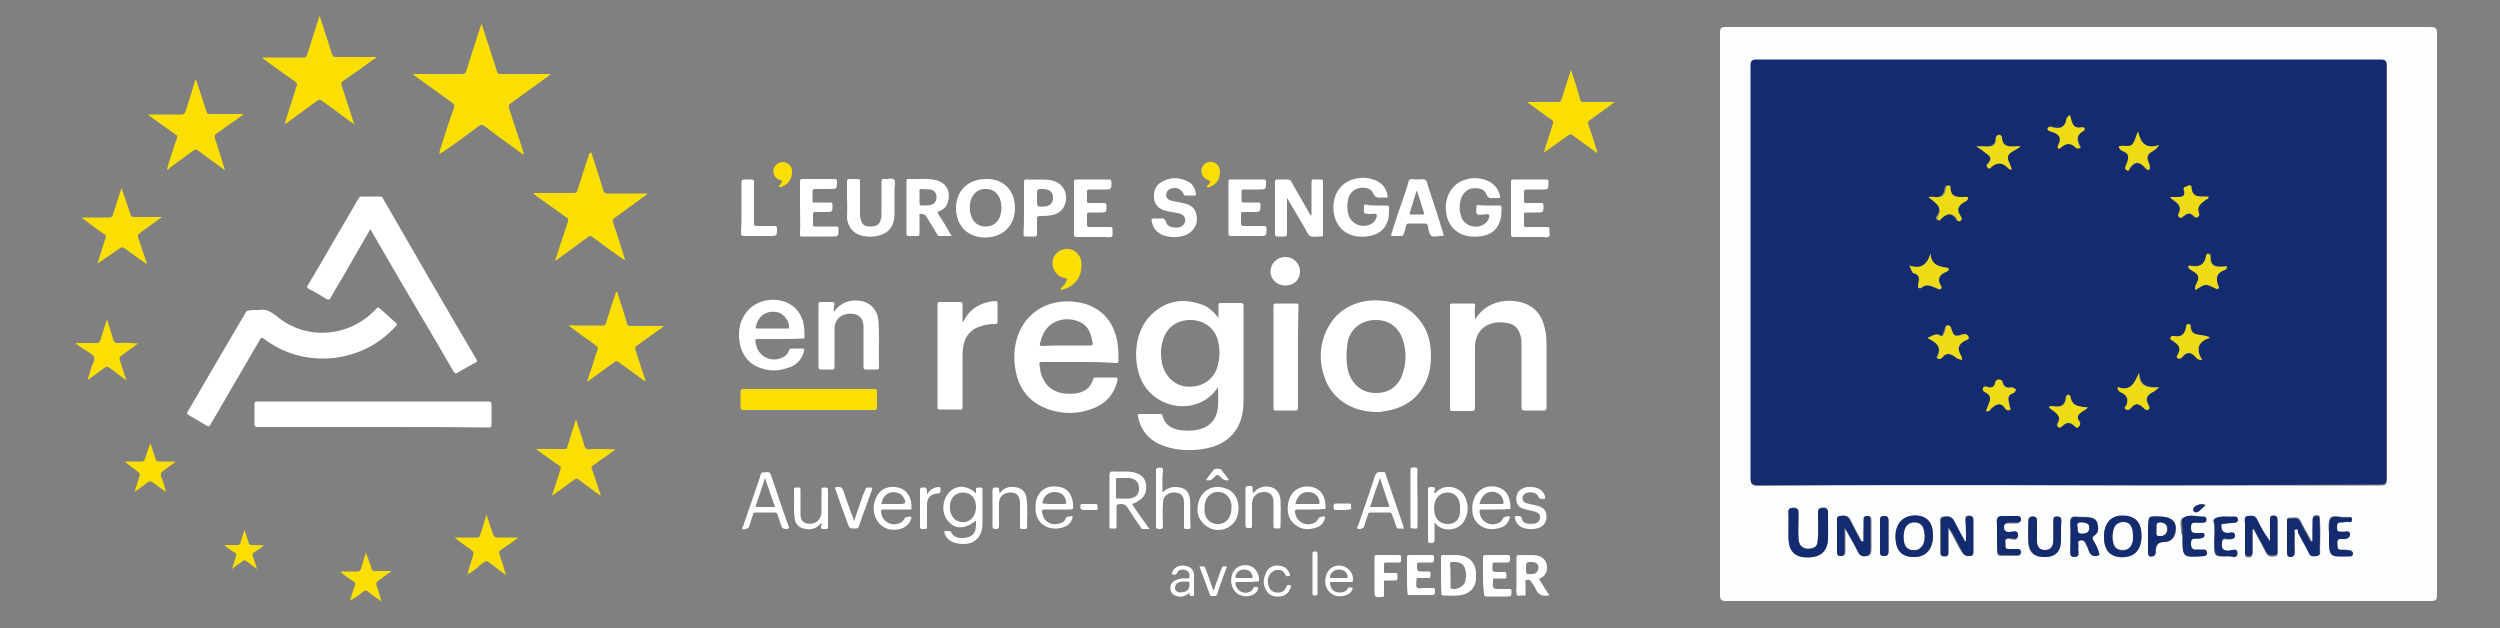<?xml version="1.0" encoding="UTF-8"?> <svg xmlns="http://www.w3.org/2000/svg" xmlns:xlink="http://www.w3.org/1999/xlink" version="1.1" id="Calque_1" x="0px" y="0px" viewBox="0 0 500 125.6" style="enable-background:new 0 0 500 125.6;" xml:space="preserve"><rect x="0" y="0" width="500" height="125.6" fill="#808080" stroke="none"/> <style type="text/css"> .st0{fill:#FFFFFF;} .st1{fill:#FCDF02;} .st2{fill:#FCFDFD;} .st3{fill:#152B70;} .st4{fill:#EDDC15;} </style> <path class="st0" d="M243.7,63.6c0-0.9,0-1.7,0-2.6c0-0.3,0.1-0.4,0.4-0.4c1.3,0,2.6,0,4,0c0.5,0,0.6,0.1,0.6,0.6 c0,4.6,0,9.2,0,13.8c0,1.8,0,3.5,0,5.3c0,5.3-2.8,8.7-8.1,9.5c-2.6,0.4-5.3,0.3-7.8-0.6c-2.8-1-4.6-2.9-5.2-5.9 c-0.1-0.5,0-0.5,0.4-0.5c1.3,0,2.7,0,4,0c0.2,0,0.5,0,0.5,0.3c0.4,1.8,1.7,2.6,3.4,2.9c1.3,0.2,2.6,0.2,3.8-0.1 c2.3-0.5,3.7-2.1,3.9-4.6c0.1-1.3,0-2.6,0-3.8c-0.1-0.1-0.1,0-0.1,0.1c-3.9,5.6-12.2,4.4-15.1-1.3c-1.9-3.8-1.7-10.1,2-13.5 c2.8-2.6,6-3.2,9.6-2C241.6,61.2,242.7,62.3,243.7,63.6z M243.9,70.5c0-0.6-0.1-1.2-0.2-1.9c-0.5-2.7-2.5-4.4-5.3-4.6 c-2.8-0.1-5,1.3-5.8,4c-0.5,1.5-0.5,3-0.2,4.6c0.5,2.5,2.4,4.4,4.7,4.7c2.9,0.3,5.2-1,6.2-3.4C243.7,72.8,243.9,71.7,243.9,70.5z"></path> <path class="st0" d="M74.1,45.8c-1.3,2.2-2.5,4.3-3.7,6.4c-1.4,2.5-2.9,4.9-4.3,7.4c-0.2,0.4-0.4,0.4-0.8,0.2 c-1.1-0.7-2.3-1.4-3.5-2c-0.4-0.2-0.5-0.4-0.2-0.8c3.4-5.7,6.7-11.5,10.1-17.3c0.2-0.3,0.3-0.4,0.7-0.4c1.2,0,2.4,0,3.6,0 c0.3,0,0.5,0.1,0.6,0.4C82.8,50.5,89,61.2,95.3,71.9c0.2,0.4,0.1,0.5-0.2,0.6c-1.2,0.7-2.4,1.3-3.5,2c-0.4,0.3-0.6,0.2-0.9-0.2 c-2.1-3.7-4.3-7.4-6.5-11.1c-3.3-5.6-6.6-11.2-9.8-16.8C74.3,46.3,74.2,46.1,74.1,45.8z"></path> <path class="st0" d="M51.9,62c1.2-0.3,2.2,0.3,3.4,1.2c5.9,5,14.6,4.3,19.9-1.4c0.3-0.4,0.5-0.4,0.9,0c1,0.9,2,1.8,3,2.7 c0.3,0.3,0.4,0.4,0.1,0.7c-3.4,3.7-7.5,5.8-12.5,6.4c-5.2,0.5-9.9-0.8-14-3.9c-0.4-0.3-0.5-0.1-0.7,0.2c-3.3,5.7-6.6,11.3-9.9,17 c-0.2,0.4-0.4,0.5-0.8,0.2c-1.2-0.7-2.4-1.4-3.6-2.1c-0.3-0.2-0.4-0.3-0.2-0.6c3.9-6.7,7.8-13.4,11.7-20c0.1-0.2,0.3-0.3,0.6-0.3 C50.3,62,51,62,51.9,62z"></path> <path class="st0" d="M215.7,72.4c-2.4,0-4.9,0-7.3,0c-0.5,0-0.6,0.2-0.5,0.6c0.1,0.8,0.2,1.6,0.5,2.3c0.8,2,2.3,3.1,4.4,3.4 c1.1,0.1,2.1,0.1,3.2-0.2c1.3-0.4,2.2-1.2,2.6-2.6c0.1-0.3,0.2-0.4,0.5-0.4c1.3,0,2.6,0,4,0c0.4,0,0.4,0.1,0.4,0.5 c-0.6,2.8-2.3,4.7-4.9,5.7c-2.9,1.1-5.8,1.2-8.8,0.2c-4.1-1.4-6.3-4.4-6.8-8.6c-0.3-2-0.1-4.1,0.5-6c1.7-4.9,6-7.3,10.8-7 c1,0.1,2.1,0.2,3.1,0.6c3.6,1.3,5.5,4,6.1,7.7c0.2,1.2,0.2,2.3,0.2,3.5c0,0.4-0.1,0.5-0.5,0.5C220.5,72.4,218.1,72.4,215.7,72.4z M213.2,69.1c1.4,0,2.9,0,4.3,0c1.1,0,1.2,0,0.9-1.1c-0.3-1.8-1.1-3.2-2.9-3.8c-1.2-0.4-2.5-0.5-3.7-0.1c-2.3,0.7-3.3,2.4-3.8,4.6 c-0.1,0.4,0,0.5,0.4,0.5C210,69.1,211.6,69.1,213.2,69.1z"></path> <path class="st0" d="M275.4,82.4c-4.8,0-8.7-2.4-10.3-6.4c-1.3-3.3-1.3-6.7,0.2-9.9c2-4.4,6.3-6.3,10.7-6c3.4,0.2,6.2,1.5,8.2,4.3 c1.1,1.5,1.7,3.2,1.9,5.1c0.2,2.3,0.1,4.7-0.9,6.8c-1.7,3.7-4.7,5.5-8.7,6C276.1,82.4,275.6,82.4,275.4,82.4z M269.3,71.3 c0,0.9,0.1,1.8,0.3,2.8c0.7,2.7,2.7,4.4,5.3,4.5c2.8,0.1,4.9-1.3,5.7-4.1c0.7-2.2,0.7-4.5-0.1-6.7c-0.8-2.4-2.8-3.8-5.3-3.8 c-2.6,0-4.6,1.3-5.5,3.7C269.4,68.9,269.3,70.1,269.3,71.3z"></path> <path class="st0" d="M295,63.9c2.1-3.5,6-4.2,9-3.5c2.9,0.7,4.4,2.6,5,5.4c0.2,0.9,0.3,1.8,0.3,2.8c0,4.3,0,8.6,0,12.9 c0,0.4-0.1,0.6-0.5,0.6c-1.3,0-2.5,0-3.8,0c-0.5,0-0.7-0.1-0.7-0.6c0-4.1,0-8.1,0-12.2c0-0.8,0-1.5-0.2-2.2 c-0.4-1.4-1.2-2.3-2.7-2.5c-1-0.2-2.1-0.2-3.1,0.1c-2,0.6-3.3,2.3-3.3,4.7c0,3.8,0,7.7,0,11.5c0,1.3,0,1.3-1.2,1.3 c-1.1,0-2.2,0-3.3,0c-0.4,0-0.5-0.1-0.5-0.5c0-6.8,0-13.7,0-20.5c0-0.4,0.1-0.5,0.5-0.5c1.4,0,2.7,0,4.1,0c0.4,0,0.5,0.1,0.4,0.5 C294.9,61.9,295,62.8,295,63.9z"></path> <path class="st0" d="M74.6,85.4c-7.7,0-15.3,0-23,0c-0.5,0-0.7-0.1-0.7-0.6c0-1.3,0-2.6,0-3.9c0-0.6,0.2-0.6,0.7-0.6 c4.4,0,8.8,0,13.3,0c10.9,0,21.8,0,32.7,0c0.5,0,0.7,0.1,0.7,0.7c0,1.3,0,2.6,0,3.9c0,0.5-0.1,0.6-0.6,0.6 C89.9,85.4,82.2,85.4,74.6,85.4z"></path> <path class="st1" d="M87.9,30.7C87.8,30.5,88,30.2,88,30c0.9-2.8,1.8-5.7,2.8-8.5c0.1-0.4,0.1-0.6-0.3-0.9c-2.5-1.8-5-3.6-7.5-5.4 c-0.1-0.1-0.3-0.2-0.4-0.3c0.2-0.2,0.4-0.1,0.6-0.1c3,0,6,0,9.1,0c0.6,0,0.8-0.1,1-0.7c0.9-3,1.9-5.9,2.8-8.8 c0.1-0.2,0.1-0.3,0.2-0.6c0.5,1.6,1,3.1,1.5,4.6c0.5,1.7,1.1,3.3,1.6,5c0.1,0.4,0.3,0.5,0.8,0.5c3.1,0,6.1,0,9.2,0 c0.2,0,0.4,0,0.7,0c-0.1,0.2-0.3,0.3-0.4,0.4c-2.5,1.8-5.1,3.7-7.6,5.5c-0.4,0.3-0.4,0.5-0.3,0.9c0.9,2.9,1.9,5.7,2.8,8.6 c0.1,0.2,0.2,0.4,0.1,0.7c-0.2,0-0.3-0.2-0.5-0.3c-2.4-1.8-4.9-3.5-7.3-5.4c-0.4-0.3-0.7-0.3-1.1,0c-2.4,1.8-4.8,3.5-7.2,5.2 C88.3,30.5,88.2,30.7,87.9,30.7L87.9,30.7z"></path> <path class="st1" d="M118.2,30.3c0.8,2.6,1.7,5.1,2.4,7.6c0.2,0.7,0.5,0.8,1.1,0.8c2.4,0,4.8,0,7.2,0c0.2,0,0.4-0.1,0.6,0.1 c-1.1,0.8-2.2,1.6-3.3,2.4c-1.1,0.8-2.2,1.6-3.3,2.4c-0.3,0.2-0.4,0.4-0.3,0.8c0.8,2.4,1.6,4.8,2.3,7.2c0,0.1,0.1,0.2,0.1,0.4 c-0.2,0-0.4-0.2-0.6-0.3c-2-1.4-4-2.9-5.9-4.3c-0.3-0.2-0.5-0.3-0.9,0c-2,1.5-4,2.9-6,4.4c-0.2,0.1-0.3,0.2-0.6,0.4 c0.6-1.9,1.2-3.7,1.8-5.5c0.3-0.8,0.5-1.6,0.8-2.4c0.1-0.4,0.1-0.6-0.3-0.8c-2.1-1.5-4.2-3-6.3-4.5c-0.1-0.1-0.2-0.2-0.3-0.3 c0.2-0.2,0.4-0.1,0.6-0.1c2.5,0,4.9,0,7.4,0c0.5,0,0.7-0.1,0.8-0.6c0.8-2.5,1.6-5,2.4-7.4C118.1,30.7,118.2,30.6,118.2,30.3z"></path> <path class="st1" d="M70.9,24.9c-1.7-1.2-3.3-2.4-4.8-3.5c-0.6-0.4-1.2-0.9-1.8-1.3c-0.3-0.2-0.5-0.2-0.8,0c-2,1.5-4,2.9-6,4.4 c-0.2,0.1-0.4,0.2-0.5,0.4c-0.1-0.3,0.1-0.5,0.1-0.7c0.7-2.3,1.5-4.6,2.2-6.9c0.2-0.5,0.1-0.7-0.3-1c-2-1.4-4-2.8-6-4.3 c-0.2-0.1-0.3-0.2-0.5-0.4c0.2-0.1,0.4-0.1,0.6-0.1c2.5,0,5.1,0,7.6,0c0.4,0,0.5-0.1,0.7-0.5c0.8-2.6,1.7-5.2,2.5-7.8 C64,3.3,64,3.5,64.1,3.7c0.8,2.4,1.5,4.7,2.3,7.1c0.1,0.4,0.3,0.6,0.8,0.6c2.7,0,5.3,0,8,0c0,0.3-0.2,0.3-0.4,0.4 c-2,1.5-4.1,3-6.2,4.4c-0.3,0.2-0.4,0.4-0.3,0.8c0.8,2.4,1.5,4.7,2.3,7.1C70.7,24.4,70.8,24.6,70.9,24.9z"></path> <path class="st0" d="M192.6,64.4c0.1-0.2,0.3-0.4,0.4-0.7c1.4-2.3,3.5-3.3,6.1-3.5c0.3,0,0.4,0.1,0.4,0.3c0,1.3,0,2.6,0,3.9 c0,0.4-0.2,0.4-0.5,0.4c-0.9,0-1.8,0.1-2.7,0.4c-2.2,0.6-3.5,2.2-3.7,4.5c-0.1,0.8-0.1,1.7-0.1,2.5c0,3.1,0,6.2,0,9.2 c0,0.4-0.1,0.6-0.6,0.5c-1.3,0-2.6,0-3.9,0c-0.4,0-0.5-0.1-0.5-0.5c0-6.8,0-13.7,0-20.5c0-0.4,0.1-0.5,0.5-0.5c1.3,0,2.6,0,4,0 c0.4,0,0.5,0.1,0.5,0.5c0,1.1,0,2.2,0,3.2C192.6,64.4,192.6,64.4,192.6,64.4z"></path> <path class="st1" d="M161.8,77.8c4.3,0,8.7,0,13,0c0.5,0,0.6,0.1,0.6,0.6c0,1,0,2,0,3c0,0.5-0.1,0.6-0.6,0.6c-1.4,0-2.8,0-4.3,0 c-7.2,0-14.5,0-21.7,0c-0.6,0-0.7-0.1-0.7-0.7c0-0.9,0-1.9,0-2.8c0-0.5,0.1-0.7,0.7-0.7C153.2,77.8,157.5,77.8,161.8,77.8z"></path> <path class="st1" d="M123.4,58.3c0.7,2.2,1.4,4.2,2,6.4c0.1,0.4,0.3,0.5,0.7,0.5c2,0,4,0,6,0c0.2,0,0.4,0,0.6,0c0,0,0,0.1,0,0.1 c-0.4,0.3-0.7,0.6-1.1,0.8c-1.4,1-2.8,2-4.2,3c-0.4,0.2-0.4,0.5-0.3,0.9c0.6,1.9,1.3,3.9,1.9,5.8c0,0.1,0.1,0.2,0.1,0.4 c-0.3,0-0.4-0.2-0.6-0.3c-1.6-1.2-3.2-2.3-4.8-3.5c-0.3-0.2-0.5-0.2-0.8,0c-1.8,1.3-3.6,2.6-5.5,4c0.4-1.2,0.7-2.3,1.1-3.3 c0.3-1,0.6-2.1,1-3.1c0.1-0.4,0.1-0.6-0.3-0.9c-1.7-1.2-3.4-2.4-5.1-3.7c-0.1-0.1-0.2-0.1-0.3-0.3c0.4-0.1,0.8,0,1.2,0 c1.9,0,3.8,0,5.6,0c0.4,0,0.5-0.2,0.6-0.5c0.6-1.9,1.2-3.9,1.9-5.8C123.1,58.7,123.1,58.4,123.4,58.3z"></path> <path class="st1" d="M33.4,33.9c0.3-1.2,0.7-2.4,1.1-3.6c0.3-0.9,0.5-1.8,0.9-2.6c0.1-0.4,0.1-0.6-0.3-0.8c-1.6-1.2-3.3-2.3-4.9-3.5 c-0.2-0.1-0.3-0.2-0.5-0.5c0.2,0,0.4,0,0.6,0c2,0,4,0,6,0c0.4,0,0.6-0.1,0.8-0.6c0.7-2.1,1.3-4.2,2-6.4c0.2,0.2,0.2,0.4,0.3,0.6 c0.6,1.9,1.3,3.9,1.9,5.8c0.1,0.4,0.3,0.5,0.7,0.5c2,0,4.1,0,6.1,0c0.2,0,0.4-0.1,0.6,0.1c-1,0.7-2,1.4-3,2.1 c-0.8,0.6-1.6,1.2-2.4,1.7c-0.4,0.3-0.4,0.5-0.3,1c0.7,2.1,1.3,4.1,2,6.3c-0.2-0.1-0.4-0.2-0.5-0.3c-1.6-1.2-3.3-2.4-4.9-3.6 c-0.3-0.3-0.6-0.2-0.9,0c-1.6,1.2-3.2,2.3-4.8,3.5C33.8,33.8,33.6,34,33.4,33.9L33.4,33.9z"></path> <path class="st0" d="M259.6,71.3c0,3.4,0,6.8,0,10.2c0,0.4-0.1,0.6-0.5,0.6c-1.3,0-2.6,0-3.9,0c-0.4,0-0.5-0.1-0.5-0.5 c0-6.8,0-13.6,0-20.4c0-0.4,0.1-0.5,0.5-0.5c1.3,0,2.6,0,4,0c0.4,0,0.5,0.1,0.5,0.5C259.6,64.5,259.6,67.9,259.6,71.3z"></path> <path class="st0" d="M155.9,67.8c-1.5,0-3,0-4.4,0c-0.4,0-0.5,0.1-0.4,0.5c0.2,2.8,3,4.5,5.6,3.1c0.5-0.3,0.9-0.7,1.1-1.3 c0.1-0.4,0.3-0.4,0.6-0.4c0.7,0,1.3,0,2,0c0.5,0,0.5,0.2,0.4,0.5c-0.4,1.6-1.4,2.8-3,3.3c-1.9,0.7-3.8,0.8-5.7,0.1 c-2.1-0.7-3.4-2.2-4-4.3c-0.6-2.5-0.4-4.9,1.3-7c2.6-3.2,8.1-3.1,10.3,0.1c1.1,1.5,1.2,3.2,1.2,5c0,0.4-0.3,0.3-0.5,0.3 C158.9,67.8,157.4,67.8,155.9,67.8z M154.4,65.7c1,0,2,0,3,0c0.1,0,0.4,0.1,0.4-0.2c0.1-1.2-0.9-2.6-2.1-3c-2.2-0.6-4.1,0.6-4.5,2.8 c-0.1,0.4,0,0.4,0.3,0.4C152.4,65.7,153.4,65.7,154.4,65.7z"></path> <path class="st0" d="M166.8,62.4c1.5-2.3,4-2.6,5.9-2.1c1.7,0.5,2.9,2,3,4c0.2,3.1,0,6.1,0.1,9.2c0,0.3-0.1,0.4-0.4,0.4 c-0.7,0-1.5,0-2.2,0c-0.4,0-0.5-0.1-0.5-0.5c0-2.4,0-4.7,0-7.1c0-0.3,0-0.5,0-0.8c0-2.3-1.4-3-3.4-2.7c-1.5,0.3-2.4,1.4-2.4,3 c0,2.5,0,5,0,7.5c0,0.5-0.1,0.6-0.6,0.6c-0.7,0-1.4,0-2.1,0c-0.3,0-0.5-0.1-0.5-0.4c0-4.2,0-8.4,0-12.6c0-0.4,0.1-0.5,0.5-0.5 c0.7,0,1.5,0,2.2,0c0.4,0,0.5,0.1,0.5,0.5C166.7,61.3,166.8,61.8,166.8,62.4z"></path> <path class="st1" d="M308.8,30.4c0.3-1.1,0.7-2.1,1-3.2c0.3-0.8,0.5-1.7,0.8-2.5c0.1-0.4,0-0.5-0.2-0.7c-1.5-1-2.9-2.1-4.3-3.1 c-0.2-0.1-0.4-0.3-0.7-0.5c0.9,0,1.6,0,2.4,0c1.3,0,2.6,0,3.8,0c0.4,0,0.5-0.1,0.7-0.5c0.6-1.9,1.2-3.9,1.9-5.9 c0.2,0.5,0.3,0.9,0.4,1.2c0.5,1.5,1,3,1.4,4.6c0.1,0.5,0.3,0.6,0.9,0.6c2,0,3.9,0,6,0c-0.3,0.2-0.4,0.3-0.6,0.5 c-1.4,1-2.9,2.1-4.3,3.1c-0.4,0.3-0.5,0.5-0.3,1c0.6,1.6,1.1,3.3,1.6,4.9c0.1,0.2,0.2,0.4,0.1,0.7c-1.6-1.2-3.2-2.3-4.8-3.5 c-0.4-0.3-0.6-0.3-1,0c-1.4,1-2.8,2-4.2,3c-0.2,0.1-0.4,0.2-0.5,0.4C308.9,30.4,308.8,30.4,308.8,30.4z"></path> <path class="st1" d="M19.5,52.7c0.5-1.7,1.1-3.4,1.6-5.1c0.1-0.4,0.1-0.6-0.3-0.8c-1.5-1-2.9-2.1-4.4-3.2c0.1-0.2,0.3-0.1,0.4-0.1 c1.7,0,3.3,0,5,0c0.5,0,0.7-0.2,0.8-0.6c0.5-1.7,1.1-3.4,1.7-5.3c0.2,0.6,0.3,1,0.5,1.4c0.4,1.3,0.9,2.6,1.3,3.9 c0.1,0.4,0.3,0.5,0.7,0.5c1.6,0,3.2,0,4.9,0c0.2,0,0.4-0.1,0.6,0.1c-0.5,0.3-0.9,0.6-1.3,0.9c-1,0.7-2,1.5-3,2.2 c-0.5,0.3-0.5,0.6-0.3,1.1c0.5,1.5,1,3,1.5,4.5c0.1,0.2,0.2,0.3,0.1,0.6c-1.4-1-2.9-2-4.3-3.1c-0.4-0.3-0.7-0.3-1.1,0 C22.3,50.8,20.9,51.8,19.5,52.7C19.5,52.8,19.5,52.7,19.5,52.7z"></path> <path class="st1" d="M110.5,99.1c-0.1-0.2,0-0.4,0.1-0.6c0.5-1.5,1-3.1,1.5-4.6c0.1-0.4,0.1-0.6-0.3-0.8c-1.5-1-2.9-2.1-4.6-3.3 c0.4,0,0.6,0,0.9,0c1.6,0,3.2,0,4.8,0c0.4,0,0.5-0.1,0.6-0.5c0.5-1.8,1.1-3.5,1.7-5.4c0.5,1.5,0.9,2.8,1.4,4.2 c0.2,0.6,0.2,1.3,0.6,1.6c0.4,0.3,1.1,0.1,1.7,0.1c1.4,0,2.8,0,4.2,0.1c-0.8,0.6-1.6,1.1-2.4,1.7c-0.7,0.5-1.4,1-2.1,1.5 c-0.3,0.2-0.4,0.4-0.2,0.7c0.5,1.5,1,3,1.5,4.5c0.1,0.2,0.2,0.4,0.2,0.8c-0.6-0.4-1.2-0.8-1.7-1.2c-0.9-0.7-1.8-1.3-2.7-2 c-0.3-0.2-0.5-0.2-0.8,0C113.5,96.9,112,98,110.5,99.1L110.5,99.1z"></path> <path class="st0" d="M257.4,39.4c0,2.4,0,4.8,0,7.2c0,0.5-0.1,0.7-0.7,0.7c-0.4,0-0.8,0-1.2,0c-0.4,0-0.5-0.1-0.5-0.5 c0-3.5,0-6.9,0-10.4c0-0.4,0.1-0.5,0.5-0.5c0.6,0,1.3,0,2,0c0.4,0,0.6,0.1,0.8,0.5c1.2,2.1,2.4,4.2,3.6,6.3c0.1,0.2,0.2,0.3,0.3,0.5 c0.1-0.2,0.1-0.4,0.1-0.5c0-2.1,0-4.1,0-6.2c0-0.5,0.1-0.7,0.6-0.6c0.4,0,0.9,0,1.3,0c0.3,0,0.4,0.1,0.4,0.4c0,3.5,0,7.1,0,10.6 c0,0.3-0.1,0.4-0.4,0.4c0,0-0.1,0-0.1,0c-0.7,0-1.5,0.2-2.1-0.1c-0.5-0.3-0.7-1.1-1.1-1.7c-1.2-2-2.4-4.1-3.6-6.1 C257.5,39.3,257.5,39.4,257.4,39.4z"></path> <path class="st0" d="M203,41.6c0,3.5-2.4,5.9-6,5.9c-3.5,0-5.8-2.4-5.8-5.9c0-3.5,2.5-5.8,6-5.8C200.7,35.7,203,38.1,203,41.6z M200.3,41.5c0-0.3-0.1-0.6-0.1-1c-0.3-1.6-1.4-2.7-2.9-2.7c-1.6-0.1-2.7,0.8-3.2,2.4c-0.2,1-0.2,2,0.1,2.9c0.4,1.4,1.6,2.3,3,2.2 c1.4,0,2.5-0.9,2.9-2.3C200.2,42.5,200.3,42,200.3,41.5z"></path> <path class="st0" d="M275.2,41.1c0.7,0,1.5,0,2.2,0c0.3,0,0.4,0.1,0.4,0.4c0,0.7,0,1.4-0.1,2.1c-0.5,2.2-1.9,3.4-4.4,3.7 c-2.9,0.3-5.8-0.9-6.5-4.5c-0.6-3.3,1-6.2,4-7c1.6-0.4,3.1-0.3,4.6,0.4c1.2,0.6,1.9,1.6,2.1,2.9c0.1,0.3,0,0.5-0.4,0.4 c-0.3,0-0.6,0-0.8,0c-0.8,0.1-1.3,0-1.7-0.9c-0.6-1.4-3.2-1.4-4.3-0.1c-0.4,0.4-0.6,1-0.7,1.5c-0.2,1-0.2,2,0.1,3 c0.6,1.9,2.9,2.8,4.7,1.7c0.3-0.2,0.5-0.4,0.6-0.6c0.2-0.4,0.5-0.8,0.3-1.2c-0.1-0.3-0.6-0.1-1-0.1c0,0-0.1,0-0.1,0 c-1.5,0-1.5,0-1.4-1.5c0-0.3,0.1-0.4,0.4-0.4c0,0,0,0,0.1,0C273.8,41.1,274.5,41.1,275.2,41.1z"></path> <path class="st0" d="M297.8,41.1c0.7,0,1.4,0,2.1,0c0.2,0,0.4,0,0.4,0.3c0,0.7,0,1.4-0.1,2.1c-0.5,2.3-1.9,3.6-4.5,3.8 c-2.9,0.3-5.7-1-6.4-4.3c-0.6-3,0.7-5.9,3.3-6.9c1.7-0.7,3.4-0.6,5,0.1c1.3,0.6,2.1,1.6,2.4,3c0.1,0.3,0,0.4-0.3,0.4 c-0.3,0-0.7,0-1,0c-0.7,0.1-1.2,0-1.5-0.9c-0.4-1-1.9-1.3-3.2-0.9c-0.8,0.3-1.4,0.9-1.7,1.7c-0.5,1.3-0.5,2.7,0,4 c0.7,1.8,3.2,2.4,4.7,1.2c0.2-0.1,0.3-0.3,0.5-0.5c0.2-0.4,0.5-0.8,0.3-1.2c-0.1-0.3-0.7-0.1-1-0.1c-0.1,0-0.2,0-0.2,0 c-0.4,0-1,0.2-1.2-0.1c-0.3-0.4-0.1-1-0.1-1.6c0-0.3,0.2-0.2,0.4-0.2C296.4,41.1,297.1,41.1,297.8,41.1z"></path> <path class="st0" d="M190.4,47.2c-0.9,0-1.7,0-2.5,0c-0.3,0-0.4-0.2-0.5-0.4c-0.7-1.2-1.5-2.4-2.2-3.6c-0.2-0.3-0.9-0.5-1.2-0.4 c-0.2,0.1-0.1,0.3-0.1,0.5c0,1.1,0,2.2,0,3.4c0,0.4-0.1,0.6-0.5,0.5c-0.5,0-1.1,0-1.7,0c-0.3,0-0.4-0.1-0.4-0.4c0-3.5,0-7.1,0-10.6 c0-0.2,0-0.4,0.3-0.4c1.8,0.1,3.7-0.2,5.5,0.2c2.1,0.5,3.1,2.2,2.5,4.3c-0.2,0.9-0.8,1.6-1.7,1.9c-0.5,0.2-0.4,0.3-0.2,0.7 c0.9,1.3,1.7,2.7,2.5,4.1C190.3,47,190.3,47.1,190.4,47.2z M183.9,39.4c0,0.4,0,0.9,0,1.3c0,0.3,0.1,0.4,0.4,0.4 c0.6,0,1.1,0,1.7-0.1c0.8-0.1,1.3-0.7,1.3-1.5c0-0.9-0.4-1.4-1.2-1.6c-0.6-0.1-1.3,0-1.9-0.1c-0.3,0-0.3,0.1-0.3,0.3 C183.9,38.6,183.9,39,183.9,39.4z"></path> <path class="st0" d="M169.4,39.9c0-1.3,0-2.5,0-3.6c0-0.4,0.1-0.5,0.5-0.5c0.5,0,1.1,0,1.6,0c0.4,0,0.5,0.1,0.5,0.5 c0,2.1,0,4.1,0,6.2c0,0.5,0,1.1,0.2,1.6c0.3,0.9,0.8,1.2,1.9,1.2c1.1,0,1.7-0.3,2-1.2c0.2-0.6,0.2-1.2,0.2-1.8c0-2,0-3.9,0-5.9 c0-0.4,0.1-0.7,0.6-0.6c0.7,0.1,1.5-0.3,1.9,0.1c0.4,0.4,0.1,1.2,0.1,1.9c0,1.6,0,3.3,0,4.9c0,2.8-1.4,4.3-4.2,4.6 c-0.7,0.1-1.4,0-2.1-0.1c-1.9-0.4-3-1.7-3.2-3.6C169.4,42.3,169.5,41,169.4,39.9z"></path> <path class="st0" d="M231.7,43.7c0.1,0,0.2,0,0.3,0c0.6-0.1,1,0,1.2,0.7c0.2,0.8,0.9,1,1.6,1.1c0.8,0.1,1.5,0,2-0.7 c0.5-0.7,0.2-1.7-0.6-2c-0.8-0.3-1.6-0.3-2.4-0.5c-0.3-0.1-0.6-0.1-0.9-0.2c-1.2-0.4-2-1.2-2.1-2.5c-0.1-1.4,0.3-2.5,1.5-3.2 c1.7-1,3.5-1,5.3-0.1c1,0.5,1.4,1.4,1.6,2.5c0,0.2,0,0.3-0.3,0.3c-0.6,0-1.2,0-1.8,0c-0.3,0-0.3-0.1-0.4-0.3c-0.4-1.2-2-1.6-3-0.8 c-0.7,0.6-0.6,1.7,0.2,2c0.7,0.3,1.4,0.3,2.1,0.5c0.3,0.1,0.7,0.1,1,0.2c1.2,0.3,2.1,1,2.3,2.3c0.3,1.5-0.2,2.7-1.4,3.6 c-1.6,1.1-4.5,1.1-6.1,0c-0.9-0.6-1.3-1.5-1.5-2.5c0-0.3,0.1-0.4,0.4-0.4C231.1,43.7,231.4,43.7,231.7,43.7z"></path> <path class="st0" d="M283.5,35.9c0.6,0,1.2-0.2,1.6,0.1c0.4,0.3,0.4,1,0.6,1.5c1,3,2,6,2.9,9c0.2,0.7,0.2,0.7-0.5,0.7 c-0.7,0-1.5,0.3-1.9-0.1c-0.4-0.4-0.5-1.2-0.6-1.8c-0.1-0.5-0.3-0.6-0.8-0.6c-1,0-2,0-3,0c-0.4,0-0.5,0.1-0.6,0.5 c-0.1,0.6-0.3,1.1-0.5,1.7c-0.1,0.2-0.2,0.4-0.5,0.3c-0.5,0-1.1,0-1.6,0c-0.5,0-0.4-0.2-0.3-0.5c0.8-2.5,1.6-5,2.5-7.5 c0.3-1,0.7-1.9,0.9-2.9c0.1-0.4,0.3-0.5,0.7-0.5C282.7,35.9,283.1,35.8,283.5,35.9C283.5,35.9,283.5,35.9,283.5,35.9z M283.4,38.2 c0,0-0.1,0-0.1,0c-0.4,1.4-0.9,2.8-1.3,4.3c-0.1,0.2-0.2,0.4,0.2,0.4c0.8,0,1.6,0,2.4,0c0.3,0,0.3-0.1,0.2-0.3 C284.3,41.1,283.9,39.6,283.4,38.2z"></path> <path class="st0" d="M214.8,41.6c0-1.7,0-3.5,0-5.2c0-0.4,0.1-0.5,0.5-0.5c2.2,0,4.3,0,6.5,0c0.4,0,0.4,0.1,0.5,0.5 c0,1.5,0,1.5-1.5,1.5c-1,0-2,0-3,0c-0.3,0-0.4,0.1-0.4,0.4c0,0.6,0,1.3,0,1.9c0,0.3,0.1,0.4,0.4,0.4c1,0,2,0,3,0 c0.4,0,0.5,0.1,0.5,0.5c0,1.4,0,1.4-1.4,1.4c-0.7,0-1.3,0-2,0c-0.4,0-0.5,0-0.5,0.5c0,0.6,0,1.3,0,1.9c0,0.4,0.1,0.5,0.5,0.5 c1.4,0,2.8,0,4.1,0c0.4,0,0.6,0.1,0.5,0.5c0,0.5,0.1,1.1-0.1,1.4c-0.3,0.3-0.9,0.1-1.4,0.1c-1.9,0-3.7,0-5.6,0 c-0.5,0-0.6-0.1-0.6-0.6C214.8,44.9,214.8,43.2,214.8,41.6z"></path> <path class="st0" d="M302.2,41.5c0-1.7,0-3.4,0-5.1c0-0.4,0.1-0.5,0.5-0.5c2.2,0,4.3,0,6.5,0c0.4,0,0.5,0.1,0.5,0.5 c0,1.5,0,1.5-1.5,1.5c-1,0-1.9,0-2.9,0c-0.4,0-0.5,0.1-0.5,0.5c0,0.6,0,1.2,0,1.8c0,0.3,0.1,0.4,0.4,0.4c1,0,2,0,3,0 c0.4,0,0.5,0.1,0.5,0.5c0,1.4,0,1.4-1.4,1.4c-0.7,0-1.4,0-2.1,0c-0.3,0-0.4,0.1-0.4,0.4c0,0.7,0,1.4,0,2.1c0,0.3,0.1,0.4,0.4,0.4 c1.4,0,2.8,0,4.2,0c0.4,0,0.5,0.1,0.5,0.5c-0.1,0.5,0.2,1.1-0.1,1.4c-0.3,0.3-0.9,0.1-1.4,0.1c-1.9,0-3.8,0-5.7,0 c-0.4,0-0.5-0.1-0.5-0.5C302.2,45,302.2,43.3,302.2,41.5z"></path> <path class="st0" d="M160,41.5c0-1.7,0-3.4,0-5.2c0-0.4,0.1-0.5,0.5-0.5c2.1,0,4.3,0,6.4,0c0.4,0,0.5,0.1,0.5,0.5 c0,1.5,0,1.5-1.5,1.5c-1,0-1.9,0-2.9,0c-0.3,0-0.5,0.1-0.5,0.5c0,0.6,0,1.2,0,1.8c0,0.4,0.1,0.5,0.5,0.4c1,0,2,0,3,0 c0.4,0,0.5,0.1,0.5,0.5c0,1.4,0,1.4-1.4,1.4c-0.7,0-1.4,0-2.1,0c-0.3,0-0.4,0.1-0.4,0.4c0,0.7,0,1.4,0,2.1c0,0.3,0.1,0.4,0.4,0.4 c1.4,0,2.8,0,4.2,0c0.4,0,0.5,0.1,0.5,0.5c0,1.5,0,1.5-1.5,1.5c-1.9,0-3.8,0-5.7,0c-0.5,0-0.6-0.1-0.5-0.6 C160.1,45,160,43.2,160,41.5z"></path> <path class="st0" d="M245.7,41.5c0-1.7,0-3.4,0-5.1c0-0.4,0.1-0.6,0.5-0.5c2.2,0,4.3,0,6.5,0c0.4,0,0.5,0.1,0.5,0.5 c0,1.5,0,1.5-1.5,1.5c-1,0-2,0-3,0c-0.3,0-0.4,0.1-0.4,0.4c0,0.6,0,1.2,0,1.8c0,0.3,0.1,0.4,0.4,0.4c1,0,2,0,3,0 c0.3,0,0.4,0.1,0.4,0.4c0,1.5,0,1.5-1.4,1.5c-0.7,0-1.3,0-2,0c-0.4,0-0.5,0.1-0.5,0.5c0,0.6,0,1.1,0,1.7c0,0.5,0.2,0.6,0.6,0.6 c1.3,0,2.6,0,4,0c0.4,0,0.5,0.1,0.5,0.5c0,1.5,0,1.5-1.4,1.5c-1.9,0-3.8,0-5.7,0c-0.4,0-0.5-0.1-0.5-0.5 C245.7,45,245.7,43.3,245.7,41.5z"></path> <path class="st0" d="M204.8,41.5c0-1.7,0-3.4,0-5.1c0-0.4,0.1-0.5,0.5-0.5c1.5,0.1,3-0.1,4.6,0.1c2.6,0.3,4,2.7,3,5.1 c-0.6,1.4-1.8,1.9-3.1,2c-0.6,0.1-1.2,0.1-1.8,0.1c-0.4,0-0.6,0.1-0.6,0.5c0,1,0,2.1,0,3.1c0,0.4-0.1,0.5-0.5,0.5 c-0.6,0-1.1,0-1.7,0c-0.4,0-0.5-0.1-0.5-0.5C204.8,45,204.8,43.3,204.8,41.5z M207.4,39.6c0,0.1,0,0.2,0,0.3c0,1.5,0,1.5,1.5,1.4 c1.2-0.1,1.7-0.7,1.7-1.8c0-1.1-0.6-1.6-2-1.7c-1.2,0-1.2,0-1.2,1.2C207.4,39.2,207.4,39.4,207.4,39.6z"></path> <path class="st1" d="M15,68.6c1.6,0,2.9,0,4.3,0c0.5,0,0.6-0.1,0.8-0.6c0.4-1.3,0.8-2.7,1.3-4.1c0.4,1.4,0.9,2.6,1.2,3.9 c0.2,0.7,0.5,0.9,1.1,0.8c1.3-0.1,2.6,0,3.9,0.1c-1.1,0.8-2.2,1.6-3.3,2.4c-0.4,0.3-0.5,0.5-0.3,1c0.4,1.3,0.8,2.6,1.3,4 c-1.2-0.9-2.2-1.6-3.2-2.4c-0.6-0.5-0.9-0.4-1.4,0c-1,0.8-2,1.5-3.2,2.3c0.3-1,0.6-1.8,0.8-2.6c0.2-0.7,0.8-1.4,0.5-2 c-0.2-0.5-1-0.9-1.6-1.3C16.5,69.7,15.8,69.2,15,68.6z"></path> <path class="st1" d="M93.5,114.9c0.2-1.2,0.7-2.3,1-3.4c0.3-1.1,0.3-1.1-0.5-1.7c-1-0.7-2-1.4-3.1-2.3c0.4,0,0.6,0,0.8,0 c1.2,0,2.5,0,3.7,0c0.3,0,0.5-0.1,0.6-0.4c0.4-1.2,0.8-2.4,1.1-3.5c0.1-0.2,0.1-0.4,0.2-0.7c0.4,1.2,0.7,2.3,1.1,3.3 c0.4,1.3,0.4,1.3,1.8,1.3c1.1,0,2.2,0,3.5,0c-1.1,0.8-2,1.5-3,2.1c-1,0.7-1,0.7-0.6,1.9c0.4,1.1,0.7,2.2,1.1,3.5 c-1.1-0.8-2.1-1.5-3.1-2.3c-0.8-0.6-0.8-0.6-1.7,0C95.5,113.5,94.6,114.3,93.5,114.9L93.5,114.9z"></path> <path class="st0" d="M195.2,98.7c0-0.2,0-0.4,0-0.5c-0.1-0.6,0.1-0.7,0.7-0.7c0.5,0,0.7,0.1,0.6,0.6c0,2.2,0,4.3,0,6.5 c0,3.1-1.9,4.6-4.9,4.1c-1.3-0.2-2.3-0.8-2.7-2.1c-0.1-0.3-0.1-0.4,0.3-0.4c0.5,0,1.1-0.1,1.2,0.6c0,0,0,0,0,0 c0.8,0.9,1.9,0.9,3,0.7c0.9-0.2,1.5-0.7,1.7-1.6c0.1-0.6,0.1-1.2,0.1-1.8c-2.2,1.8-4.2,1.8-5.6,0.1c-1.4-1.6-1.2-4.4,0.4-5.9 C191.5,96.9,193.6,97.1,195.2,98.7z M195.2,101.4c0-1.8-1-2.9-2.6-2.9c-1.4,0-2.4,0.9-2.6,2.4c-0.2,1.6,0.5,3,1.8,3.4 C193.6,104.9,195.2,103.5,195.2,101.4z"></path> <path class="st0" d="M226.4,100.8c1.1,1.7,2.3,3.3,3.5,5c-0.5,0-0.9,0-1.3,0c-0.3,0-0.4-0.2-0.5-0.4c-0.9-1.3-1.8-2.6-2.6-3.9 c-0.3-0.5-0.7-0.7-1.3-0.7c-0.9,0.1-0.9,0-0.9,0.9c0,1.2,0,2.3,0,3.5c0,0.4-0.1,0.6-0.5,0.5c-1.1,0-0.9,0.1-0.9-0.9 c0-3.3,0-6.5,0-9.8c0-0.6,0.2-0.7,0.7-0.7c1.3,0.1,2.5-0.1,3.8,0.1c2,0.3,3.1,1.6,2.8,3.6c-0.1,0.9-0.6,1.6-1.4,2.1 C227.3,100.5,226.9,100.6,226.4,100.8z M224.8,95.6c-0.5,0-0.9,0-1.3,0c-0.2,0-0.4,0.1-0.3,0.3c0,1.2,0,2.4,0,3.5 c0,0.1,0,0.3,0.2,0.3c1.1,0,2.2,0.2,3.3-0.2c0.8-0.3,1.2-1.1,1.1-2c-0.1-1-0.5-1.5-1.4-1.8C225.8,95.5,225.3,95.6,224.8,95.6z"></path> <path class="st0" d="M148.3,41.6c0-1.7,0-3.4,0-5.1c0-0.4,0.1-0.6,0.5-0.6c0.5,0,1,0,1.5,0c0.4,0,0.5,0.1,0.5,0.5c0,2.7,0,5.5,0,8.2 c0,0.5,0.1,0.6,0.6,0.6c1.2,0,2.4,0,3.5,0c0.4,0,0.5,0.1,0.5,0.5c0,1.5,0,1.5-1.5,1.5c-1.7,0-3.4,0-5.1,0c-0.5,0-0.6-0.2-0.6-0.6 C148.3,44.9,148.3,43.2,148.3,41.6z"></path> <path class="st0" d="M287,98.7c1.1-1.3,2.5-1.6,4-1.1c1.6,0.6,2.3,1.9,2.5,3.5c0.1,0.8,0,1.6-0.3,2.3c-1,3-4.7,3.1-6.1,1.3 c0,0-0.1-0.1-0.2-0.2c0,1.2,0,2.3,0,3.5c0,0.5-0.2,0.6-0.6,0.6c-0.4,0-0.7,0.1-0.7-0.6c0-3.3,0-6.7,0-10c0-0.6,0.2-0.6,0.7-0.6 c0.4,0,0.8,0,0.7,0.6C286.8,98.3,286.8,98.5,287,98.7z M292,101.7c0-0.2,0-0.5,0-0.8c-0.2-1.4-1.1-2.4-2.4-2.4 c-1.4,0-2.4,0.8-2.7,2.3c-0.1,0.6-0.1,1.2,0,1.8c0.3,1.4,1.2,2.2,2.7,2.2c1.4,0,2.3-0.9,2.4-2.3C292,102.2,292,102,292,101.7z"></path> <path class="st0" d="M288.2,115.1c0-1.2,0-2.4,0-3.6c0-0.4,0.1-0.5,0.5-0.5c1.2,0.1,2.3-0.1,3.5,0.1c1.8,0.3,2.9,1.6,3,3.4 c0,0.5,0,1,0,1.5c-0.3,1.9-1.6,3-3.7,3.1c-0.9,0.1-1.9,0-2.8,0c-0.4,0-0.4-0.2-0.4-0.4C288.2,117.5,288.2,116.3,288.2,115.1z M290.1,115c0,0.8,0,1.5,0,2.3c0,0.1-0.1,0.3,0.1,0.4c0.9,0.4,2.5-0.3,2.8-1.3c0.3-0.9,0.3-1.8,0-2.7c-0.3-1-1.2-1.4-2.6-1.3 c-0.3,0-0.4,0.1-0.4,0.4C290.1,113.6,290.1,114.3,290.1,115z"></path> <path class="st0" d="M309.9,119.1c-0.1,0-0.2,0-0.2,0c-1.2,0.2-2.1-0.1-2.6-1.4c-0.2-0.5-0.6-0.9-0.9-1.4c-0.2-0.4-0.5-0.4-0.9-0.3 c-0.4,0.1-0.2,0.4-0.2,0.6c0,0.6,0,1.3,0,1.9c0,0.1,0,0.2,0,0.2c0.1,0.5-0.3,0.5-0.5,0.4c-0.4-0.2-1.1,0.5-1.3-0.4 c-0.1-0.6,0-1.3,0-1.9c0-1.8,0-3.5,0-5.3c0-0.4,0.1-0.5,0.5-0.5c1.2,0.1,2.4-0.1,3.6,0.1c1.6,0.3,2.3,1.7,1.9,3.2 c-0.2,0.6-0.6,1.1-1.2,1.3c-0.3,0.1-0.3,0.3-0.1,0.5C308.6,117.1,309.2,118.1,309.9,119.1z M305.2,113.6c0,1.3,0,1.3,1.2,1.2 c0.8,0,1.2-0.5,1.3-1.2c0-0.8-0.4-1.1-1.2-1.2C305.2,112.4,305.2,112.4,305.2,113.6z"></path> <path class="st0" d="M280.1,105.7c-0.6,0.1-0.8-0.1-0.9-0.5c-0.2-0.8-0.5-1.5-0.8-2.3c-0.1-0.3-0.2-0.4-0.5-0.4c-1.3,0-2.6,0-3.8,0 c-0.3,0-0.5,0.1-0.5,0.4c-0.3,0.8-0.6,1.7-0.8,2.5c-0.1,0.3-1.1,0.6-1.3,0.3c-0.2-0.2,0-0.4,0.1-0.5c1.1-3.1,2.1-6.2,3.2-9.4 c0,0,0,0,0-0.1c0.5-1.3,0.5-1.3,1.8-1.3c0.3,0,0.5,0.1,0.5,0.4c1.2,3.5,2.4,7,3.6,10.5C280.9,106.1,280.2,105.6,280.1,105.7z M274,101.4c1.2,0,2.4,0,3.5,0c0.3,0,0.4-0.1,0.3-0.4c-0.6-1.8-1.2-3.5-1.8-5.4C275.3,97.6,274.6,99.5,274,101.4z"></path> <path class="st0" d="M153.1,94.5c0.8-0.3,1,0.2,1.2,0.8c1.1,3.3,2.2,6.6,3.4,9.9c0.2,0.5,0.1,0.5-0.4,0.6c-0.7,0-0.9-0.2-1.1-0.8 c-0.2-0.7-0.5-1.4-0.7-2.1c-0.1-0.3-0.3-0.4-0.6-0.4c-1.3,0-2.5,0-3.8,0c-0.3,0-0.5,0.1-0.5,0.4c-0.3,0.8-0.5,1.6-0.8,2.5 c-0.1,0.3-1.1,0.6-1.3,0.4c-0.2-0.2,0-0.4,0.1-0.5c1.1-3.3,2.3-6.6,3.4-9.9C152.1,94.7,152.3,94.3,153.1,94.5z M153,95.6 c-0.6,1.9-1.2,3.7-1.8,5.4c0,0.1-0.2,0.4,0.2,0.4c1.2,0,2.4,0,3.6,0C154.3,99.5,153.7,97.6,153,95.6z"></path> <path class="st1" d="M68.3,114.3c1,0,2.1,0,3.1,0c0.4,0,0.7-0.1,0.8-0.6c0.3-1,0.6-2,1-3.2c0.2,0.7,0.4,1.2,0.6,1.7 c0.2,0.5,0.4,1,0.5,1.6c0.1,0.3,0.3,0.4,0.6,0.4c1.1,0,2.2,0,3.3,0c0.1,0.2-0.2,0.3-0.3,0.3c-0.8,0.6-1.5,1.1-2.3,1.7 c-0.4,0.2-0.4,0.5-0.3,0.9c0.4,1,0.7,2,1,3.2c-1-0.7-1.9-1.3-2.7-2c-0.3-0.2-0.5-0.3-0.9,0c-0.8,0.7-1.7,1.3-2.7,1.8 c0.3-1,0.6-2,1-3c0.1-0.4,0.1-0.6-0.3-0.8c-0.9-0.6-1.8-1.2-2.6-1.9C68.3,114.3,68.3,114.3,68.3,114.3z"></path> <path class="st0" d="M232.5,98.5c1-1,2.2-1.3,3.5-1c1.2,0.2,1.9,1.1,2,2.4c0.1,1.8,0,3.7,0.1,5.6c0,0.2-0.1,0.3-0.3,0.3 c-0.2,0-0.4,0-0.6,0c-0.3,0-0.4-0.1-0.4-0.4c0-1.6,0-3.1,0-4.7c0-1.5-0.5-2.1-1.8-2.2c-1.3-0.1-2.4,0.7-2.4,2 c-0.1,1.6-0.1,3.1,0,4.7c0,0.6-0.3,0.6-0.7,0.6c-0.4,0-0.7,0-0.7-0.6c0-3.7,0-7.4,0-11.1c0-0.6,0.3-0.5,0.7-0.6c0.4,0,0.7,0,0.7,0.6 C232.4,95.6,232.5,97,232.5,98.5z"></path> <path class="st1" d="M24.9,92.3c1.3,0,2.3,0,3.4,0c0.4,0,0.6-0.1,0.7-0.5c0.3-1,0.6-2,1.1-3.1c0.3,1,0.7,2,1,3 c0.1,0.5,0.3,0.6,0.8,0.6c1.1,0,2.1,0,3.3,0c-1,0.7-1.9,1.4-2.7,2c-0.3,0.2-0.4,0.5-0.3,0.9c0.4,1,0.7,2,1,3.2 c-1-0.7-1.8-1.3-2.6-1.9c-0.4-0.3-0.7-0.3-1.1,0c-0.8,0.6-1.6,1.2-2.6,1.9c0.4-1.2,0.7-2.2,1-3.2c0.1-0.4,0.1-0.6-0.3-0.8 C26.8,93.7,25.9,93.1,24.9,92.3z"></path> <path class="st1" d="M216.3,53c0,2.5-1.3,4.2-3.7,4.9c-0.1,0-0.3,0.2-0.4,0c-0.1-0.2,0-0.4,0.2-0.5c0.4-0.3,0.7-0.7,0.9-1.2 c0.1-0.3,0.2-0.5-0.3-0.6c-1.5-0.2-2.5-1.5-2.5-3c0-1.4,1.1-2.6,2.5-2.8c1.5-0.2,2.8,0.7,3.2,2.2C216.3,52.4,216.3,52.8,216.3,53z"></path> <path class="st0" d="M211.5,101.9c-0.9,0-1.8,0-2.7,0c-0.3,0-0.4,0.1-0.4,0.4c0.2,1.9,1.6,2.9,3.5,2.4c0.6-0.1,1-0.4,1.3-1.1 c0.1-0.3,1.2-0.5,1.3-0.3c0.1,0.1,0,0.2,0,0.3c-0.3,0.9-0.8,1.5-1.7,1.8c-2.4,0.9-5.6-0.1-5.7-3.6c0-0.6,0-1.1,0.1-1.6 c0.5-2,2-3.1,4.1-2.9c1.9,0.1,3.1,1.3,3.3,3.4c0.1,1.2,0.1,1.2-1,1.2C212.9,101.9,212.2,101.9,211.5,101.9z M210.9,100.8 c0.6,0,1.3,0,1.9,0c0.5,0,0.5-0.2,0.4-0.6c-0.3-1.3-1.1-1.8-2.4-1.8c-1.1,0-2.1,0.9-2.3,2c0,0.3,0,0.4,0.3,0.3 C209.5,100.8,210.2,100.8,210.9,100.8z"></path> <path class="st0" d="M262.1,101.9c-0.9,0-1.8,0-2.7,0c-0.3,0-0.4,0.1-0.4,0.4c0.1,2,2.2,3.2,4,2.2c0.3-0.2,0.5-0.4,0.6-0.7 c0.2-0.4,0.9-0.6,1.3-0.5c0.2,0.1,0.1,0.3,0.1,0.4c-0.3,0.9-0.8,1.5-1.7,1.8c-1.5,0.5-2.9,0.5-4.2-0.5c-1.4-1-1.7-2.5-1.5-4.1 c0.3-2.4,1.9-3.7,4.2-3.6c2.4,0.2,3.4,2.1,3.3,4.3c0,0.3-0.3,0.2-0.4,0.2C263.9,101.9,263,101.9,262.1,101.9z M259.1,100.8 c1.5,0,3,0,4.5,0c0.2,0,0.3,0,0.3-0.3c0-0.9-0.7-1.8-1.5-2C260.7,98.1,259.4,99,259.1,100.8z"></path> <path class="st0" d="M179.3,101.9c-0.9,0-1.8,0-2.7,0c-0.3,0-0.4,0.1-0.4,0.4c0.1,2,2.2,3.2,4,2.2c0.3-0.2,0.5-0.4,0.7-0.8 c0.1-0.3,1.1-0.5,1.3-0.3c0.2,0.1,0.1,0.3,0,0.4c-0.3,0.9-1,1.6-1.9,1.9c-3.2,1.1-6-1.4-5.5-4.8c0.4-2.3,1.9-3.7,4.2-3.5 c2.3,0.2,3.4,2,3.3,4.3c0,0.3-0.2,0.2-0.4,0.2C181.1,101.9,180.2,101.9,179.3,101.9z M176.3,100.8c1.2,0,2.5,0,3.7,0 c1.2,0,1.3-0.3,0.7-1.3c-0.2-0.4-0.6-0.8-1.1-0.9C178,98,176.5,99,176.3,100.8z"></path> <path class="st0" d="M299,101.9c-0.9,0-1.8,0-2.7,0c-0.3,0-0.4,0.1-0.4,0.4c0.1,2,2.2,3.2,4,2.2c0.3-0.2,0.5-0.4,0.7-0.8 c0.1-0.3,1-0.6,1.3-0.4c0.2,0.1,0.1,0.3,0,0.4c-0.3,0.9-0.8,1.5-1.7,1.8c-1.5,0.5-3,0.5-4.3-0.5c-1.3-1-1.6-2.5-1.4-4.1 c0.4-2.6,2.4-4.1,4.9-3.5c2.1,0.5,2.7,2.4,2.7,4.2c0,0.3-0.2,0.2-0.4,0.2C300.8,101.9,299.9,101.9,299,101.9z M295.9,100.8 c1.5,0,3,0,4.5,0c0.2,0,0.3,0,0.3-0.3c0-1-0.7-1.8-1.7-2.1C297.5,98.1,296.3,99,295.9,100.8z"></path> <path class="st0" d="M239.5,102c0-4,3.3-5.4,5.9-4.2c0,0,0,0,0.1,0c1.6,0.8,2.2,2.2,2.2,3.9c0,1.7-0.7,3.1-2.3,3.9 c-1.5,0.7-3.1,0.5-4.4-0.6C239.9,104.1,239.5,103,239.5,102z M240.9,101.7c0,0.1,0,0.4,0,0.7c0.2,1.4,1.1,2.3,2.5,2.4 c1.4,0.1,2.4-0.7,2.8-2.2c0.1-0.5,0.1-1.1,0.1-1.6c-0.2-1.9-1.8-3-3.5-2.5C241.6,98.9,240.9,100,240.9,101.7z"></path> <path class="st0" d="M281.4,115.1c0-1.2,0-2.4,0-3.6c0-0.4,0.1-0.5,0.5-0.5c1.5,0,2.9,0,4.4,0c0.4,0,0.5,0.1,0.5,0.5c0,1,0,1-0.9,1 c-0.7,0-1.4,0-2.1,0c-0.3,0-0.4,0.1-0.4,0.4c0,1.4,0,1.4,1.4,1.4c0.2,0,0.4,0,0.6,0c0.6-0.1,0.8,0.1,0.7,0.7c0,0.5-0.1,0.7-0.7,0.6 c-0.6,0-1.1,0-1.7,0c-0.3,0-0.5,0.1-0.4,0.4c0,0.5-0.2,1.2,0.1,1.5c0.3,0.3,1,0.1,1.5,0.1c0.6,0,1.1,0,1.7,0c0.3,0,0.4,0.1,0.4,0.4 c0,1,0,1-1,1c-1.4,0-2.7,0-4.1,0c-0.3,0-0.4-0.1-0.4-0.4C281.4,117.5,281.4,116.3,281.4,115.1z"></path> <path class="st0" d="M296.6,115.1c0-1.2,0-2.4,0-3.6c0-0.4,0.1-0.5,0.5-0.5c1.5,0,2.9,0,4.4,0c0.4,0,0.5,0.1,0.5,0.5c0,1,0,1-1,1 c-0.7,0-1.4,0-2.1,0c-0.3,0-0.4,0.1-0.4,0.4c-0.1,1.5-0.1,1.5,1.4,1.5c0.2,0,0.4,0,0.6,0c0.6-0.1,0.8,0.1,0.8,0.7 c0,0.5-0.1,0.7-0.6,0.6c-0.6,0-1.2,0-1.8,0c-0.2,0-0.4,0.1-0.3,0.3c0,0,0,0,0,0.1c-0.1,1.7-0.1,1.7,1.6,1.7c0.6,0,1.1,0,1.7,0 c0.3,0,0.4,0,0.4,0.4c0,1.1,0,1.1-1,1.1c-1.3,0-2.6,0-3.8,0c-0.6,0-0.7-0.2-0.7-0.7C296.6,117.4,296.6,116.2,296.6,115.1z"></path> <path class="st0" d="M199.9,98.7c0.8-1.1,1.8-1.4,2.9-1.3c1.4,0.1,2.3,0.8,2.5,2.2c0.3,2,0.1,3.9,0.1,5.9c0,0.2-0.1,0.3-0.3,0.3 c-0.2,0-0.4,0-0.6,0c-0.4,0-0.5-0.1-0.5-0.5c0-1.4,0-2.8,0-4.1c0-0.2,0-0.5,0-0.7c-0.1-1.4-0.7-2-1.9-2c-1.3,0-2.3,0.8-2.3,2.1 c0,1.5,0,3.1,0,4.6c0,0.5-0.2,0.6-0.6,0.6c-0.4,0-0.7,0-0.7-0.6c0-2.4,0-4.7,0-7.1c0-0.5,0.2-0.6,0.6-0.6c0.4,0,0.8-0.1,0.7,0.6 C199.9,98.2,199.9,98.4,199.9,98.7z"></path> <path class="st0" d="M257.1,57.1c-1.7,0-3-1.2-3-2.8c0-1.6,1.3-2.9,3-2.9c1.6,0,2.9,1.3,2.9,2.9C260,55.9,258.8,57.1,257.1,57.1z"></path> <path class="st0" d="M164.3,104.5c-0.9,1.2-2,1.5-3.2,1.3c-1.3-0.2-2.1-1-2.2-2.3c-0.2-1.9,0-3.8-0.1-5.7c0-0.2,0.1-0.3,0.3-0.3 c0.2,0,0.4,0,0.5,0c0.4-0.1,0.5,0.1,0.5,0.5c0,1.6,0,3.2,0,4.8c0,1.1,0.4,1.7,1.3,1.9c1.5,0.3,2.8-0.6,2.9-2.2c0-1.5,0-3,0-4.5 c0-0.7,0.4-0.4,0.7-0.5c0.4,0,0.6,0,0.6,0.5c0,2.4,0,4.9,0,7.3c0,0.6-0.3,0.5-0.7,0.5c-0.3,0-0.8,0.1-0.7-0.5 C164.3,105.1,164.3,104.9,164.3,104.5z"></path> <path class="st0" d="M250.6,98.7c0.7-0.9,1.5-1.3,2.4-1.4c1.8-0.1,3,0.9,3.1,2.7c0.1,1.8,0,3.5,0,5.3c0,0.3-0.1,0.4-0.4,0.4 c-0.2,0-0.3,0-0.5,0c-0.4,0-0.5-0.1-0.5-0.5c0-0.7,0-1.4,0-2.1c0-0.9,0-1.7,0-2.6c0-1.3-0.5-2-1.7-2.1c-1.2-0.1-2.3,0.6-2.5,1.7 c-0.1,0.3-0.1,0.5-0.1,0.8c0,1.4,0,2.8,0,4.3c0,0.3-0.1,0.4-0.4,0.4c-0.9,0-0.9,0-0.9-0.9c0-2.3,0-4.6,0-6.9c0-0.6,0.2-0.6,0.7-0.6 c0.4,0,0.8-0.1,0.7,0.5C250.5,98.2,250.6,98.4,250.6,98.7z"></path> <path class="st0" d="M306.1,97.4c1.6,0,2.6,0.7,2.9,1.9c0.1,0.4,0,0.5-0.4,0.5c-0.5,0-0.8-0.1-1-0.6c-0.4-0.9-2.3-1-2.9-0.2 c-0.4,0.5-0.2,1.2,0.3,1.5c0.4,0.2,0.9,0.3,1.4,0.4c0.4,0.1,0.9,0.2,1.3,0.3c1.1,0.4,1.6,1,1.6,2.1c0,1.1-0.6,2-1.6,2.3 c-1,0.3-2,0.3-3,0c-0.9-0.3-1.5-1-1.7-1.9c-0.1-0.3-0.1-0.5,0.4-0.5c0.5,0,0.9,0,1,0.6c0.1,0.5,0.5,0.8,1,0.9c0.5,0.1,1.1,0.1,1.6,0 c0.5-0.1,0.9-0.5,1-1.1c0.1-0.6-0.2-1-0.8-1.2c-0.9-0.3-1.8-0.4-2.7-0.7c-1.6-0.6-1.5-2.8-0.6-3.6c0.5-0.4,1-0.6,1.5-0.7 C305.8,97.4,306,97.4,306.1,97.4z"></path> <path class="st0" d="M274.9,115.1c0-1.2,0-2.4,0-3.6c0-0.4,0.1-0.5,0.5-0.5c1.4,0,2.8,0,4.3,0c0.4,0,0.6,0.1,0.5,0.5 c0,0.2,0,0.3,0,0.5c0.1,0.4-0.1,0.5-0.5,0.5c-0.8,0-1.7,0-2.5,0c-0.3,0-0.4,0.1-0.4,0.4c0,0.5,0,0.9,0,1.4c0,0.3,0.1,0.3,0.3,0.3 c0.6,0,1.3,0,1.9,0c0.4,0,0.5,0.1,0.5,0.5c0,1,0,1-0.9,1c-0.5,0-0.9,0-1.4,0c-0.4,0-0.5,0.1-0.4,0.5c0,0.8,0,1.6,0,2.4 c0,0.3-0.1,0.4-0.4,0.4c-1.5,0.1-1.5,0.1-1.5-1.4C274.9,116.9,274.9,116,274.9,115.1z"></path> <path class="st0" d="M170.8,104.2c0.6-1.7,1.2-3.4,1.8-5.2c0.1-0.2,0.2-0.5,0.3-0.7c0.3-0.9,0.3-0.8,1.2-0.8c0.4,0,0.4,0.1,0.3,0.4 c-0.4,1.1-0.8,2.3-1.2,3.4c-0.5,1.3-1,2.6-1.4,3.9c-0.1,0.4-0.3,0.5-0.7,0.5c-1.2,0-1.2,0-1.6-1.1c-0.8-2.2-1.6-4.4-2.4-6.7 c-0.2-0.4-0.1-0.5,0.4-0.5c0.7-0.1,1,0.2,1.2,0.8c0.6,2,1.4,3.9,2.1,5.9C170.7,104.2,170.7,104.2,170.8,104.2z"></path> <path class="st1" d="M45,109c0.8,0,1.6,0,2.5,0c0.4,0,0.5-0.1,0.6-0.5c0.2-0.8,0.5-1.6,0.8-2.5c0.3,0.9,0.6,1.7,0.8,2.5 c0.1,0.4,0.3,0.5,0.6,0.5c0.8,0,1.6,0,2.5,0.1c-0.6,0.5-1.2,0.9-1.9,1.3c-0.4,0.3-0.5,0.5-0.3,1c0.3,0.7,0.5,1.5,0.8,2.4 c-0.8-0.6-1.4-1-2-1.5c-0.4-0.3-0.6-0.3-1,0c-0.6,0.5-1.3,0.9-2,1.5c0.3-0.9,0.5-1.7,0.8-2.5c0.1-0.4,0.1-0.6-0.3-0.8 c-0.7-0.4-1.3-0.9-2-1.4C45,109.1,45,109.1,45,109z"></path> <path class="st0" d="M283.5,99.6c0,1.9,0,3.7,0,5.6c0,0.7-0.4,0.5-0.7,0.5c-0.4,0-0.7,0.1-0.7-0.5c0-3.7,0-7.4,0-11.2 c0-0.6,0.3-0.5,0.7-0.5c0.4,0,0.7-0.1,0.7,0.5C283.4,95.9,283.5,97.8,283.5,99.6z"></path> <path class="st0" d="M268.3,116.4c-0.7,0-1.3,0-2,0c-0.2,0-0.4,0-0.3,0.3c0.1,0.7,0.3,1.3,1,1.6c0.7,0.3,1.4,0.3,2.1-0.1 c0.2-0.1,0.3-0.3,0.4-0.4c0.2-0.5,0.6-0.3,0.9-0.3c0.2,0,0.1,0.2,0.1,0.3c-0.2,0.6-0.6,1-1.2,1.2c-1.1,0.4-2.2,0.4-3.2-0.4 c-0.9-0.8-1.2-1.9-1-3c0.3-1.8,1.7-2.8,3.4-2.4c1.3,0.3,2.2,1.5,2.1,2.9c0,0.3-0.2,0.3-0.4,0.3C269.6,116.4,268.9,116.4,268.3,116.4 z M267.8,115.6c0.5,0,0.9,0,1.4,0c0.3,0,0.4-0.1,0.3-0.4c-0.2-0.9-0.8-1.3-1.8-1.3c-0.8,0-1.6,0.7-1.7,1.4c0,0.2,0,0.3,0.2,0.3 C266.8,115.6,267.3,115.6,267.8,115.6z"></path> <path class="st0" d="M249.3,116.4c-0.6,0-1.3,0-1.9,0c-0.3,0-0.4,0.1-0.3,0.4c0.2,1.4,1.7,2.2,3,1.5c0.2-0.1,0.4-0.3,0.5-0.6 c0.1-0.1,0.1-0.3,0.3-0.3c0.2,0,0.5-0.1,0.7,0.1c0.1,0.2,0,0.4-0.1,0.6c-0.5,1-2.2,1.5-3.5,0.9c-1.5-0.6-2.2-2.6-1.5-4.3 c0.6-1.5,2.3-2.1,3.8-1.4c0.9,0.4,1.6,1.7,1.5,2.7c0,0.3-0.2,0.3-0.4,0.3C250.6,116.4,249.9,116.4,249.3,116.4z M248.8,115.6 c0.5,0,0.9,0,1.4,0c0.3,0,0.4-0.1,0.3-0.4c-0.2-0.8-0.7-1.3-1.7-1.3c-0.9,0-1.6,0.6-1.7,1.4c0,0.2,0,0.3,0.3,0.3 C247.9,115.6,248.4,115.6,248.8,115.6z"></path> <path class="st0" d="M237.9,118.5c-0.8,0.8-1.7,1-2.6,0.7c-0.7-0.2-1.2-0.7-1.2-1.4c-0.1-0.8,0.2-1.3,0.9-1.7 c0.8-0.4,1.6-0.5,2.4-0.4c0.4,0,0.5-0.1,0.5-0.5c0-0.6-0.2-1-0.8-1.2c-0.8-0.2-1.5,0-1.7,0.6c-0.2,0.5-0.6,0.3-0.9,0.3 c-0.2,0-0.2-0.1-0.1-0.2c0-0.1,0.1-0.3,0.1-0.4c0.4-0.9,1.5-1.4,2.7-1.1c1,0.2,1.6,0.8,1.6,1.9c0,1.2,0,2.4,0,3.5 c0,0.3,0.1,0.6-0.4,0.6C238,119.2,237.8,119.1,237.9,118.5z M237.1,116.3c-0.6,0-1.1,0-1.6,0.3c-0.6,0.4-0.7,1.4-0.1,1.7 c0.6,0.3,1.1,0.2,1.7,0c0.5-0.2,0.7-0.6,0.8-1.2C237.9,116.3,237.9,116.3,237.1,116.3z"></path> <path class="st0" d="M185.4,98.9c0.6-1,1.3-1.4,2.3-1.5c0.3,0,0.4,0.1,0.4,0.4c0.1,0.6-0.1,0.9-0.7,0.9c-1.4,0.2-2,0.9-2,2.3 c0,1.4,0,2.9,0,4.3c0,0.6-0.3,0.5-0.7,0.5c-0.3,0-0.7,0.1-0.7-0.5c0-2.4,0-4.8,0-7.3c0-0.4,0.1-0.5,0.5-0.5c0.8,0,0.8,0,0.9,0.8 C185.4,98.5,185.4,98.6,185.4,98.9z"></path> <path class="st1" d="M244,34.4c0,1.4-0.7,2.5-2.1,3c-0.2,0.1-0.4,0.2-0.5,0c-0.1-0.2,0.1-0.3,0.2-0.4c0.1-0.1,0.1-0.1,0.2-0.2 c0.4-0.5,0.3-0.6-0.2-0.8c-0.9-0.3-1.5-1.3-1.3-2.2c0.2-0.9,1.1-1.6,2.1-1.4C243.3,32.5,244,33.3,244,34.4z"></path> <path class="st1" d="M158.4,34.4c0,1.5-0.9,2.6-2.2,3c-0.1,0-0.3,0.1-0.4,0c-0.1-0.1,0-0.2,0.1-0.3c0.1-0.1,0.2-0.2,0.3-0.4 c0.2-0.3,0.4-0.6-0.2-0.7c-0.9-0.2-1.5-1.2-1.3-2.1c0.2-0.9,1-1.5,2-1.5c0.9,0.1,1.7,0.8,1.7,1.8C158.4,34.3,158.4,34.4,158.4,34.4z "></path> <path class="st0" d="M255.3,113.1c1.4,0,2.3,0.6,2.6,1.6c0.1,0.2,0.2,0.4,0,0.5c-0.3,0-0.6,0.2-0.8-0.2c-0.4-0.9-0.9-1.1-1.8-1 c-0.7,0.1-1.3,0.6-1.6,1.4c-0.2,0.6-0.2,1.1,0,1.7c0.2,0.8,0.8,1.4,1.7,1.4c1,0.1,1.5-0.3,1.9-1.2c0.2-0.5,0.5-0.3,0.8-0.2 c0.3,0,0.1,0.3,0,0.5c-0.3,1-1.1,1.6-2.1,1.7c-1.2,0.1-2.2-0.2-2.8-1.3c-0.6-1.1-0.6-2.3,0-3.4C253.5,113.6,254.4,113.2,255.3,113.1 z"></path> <path class="st0" d="M239.9,113.3c1-0.1,1-0.1,1.3,0.7c0.5,1.3,1,2.7,1.5,4.2c0.4-1.2,0.8-2.3,1.2-3.4c0.1-0.3,0.2-0.6,0.3-0.8 c0.3-0.8,0.3-0.8,1.2-0.7c-0.7,1.9-1.4,3.7-2,5.6c-0.1,0.2-0.2,0.3-0.4,0.3c-0.3-0.1-0.8,0.2-1-0.2 C241.3,117.1,240.6,115.2,239.9,113.3z"></path> <path class="st0" d="M262.5,114.7c0-1.3,0-2.6,0-4c0-0.4,0.2-0.4,0.5-0.4c0.3,0,0.5,0,0.5,0.4c0,2.7,0,5.4,0,8 c0,0.4-0.2,0.4-0.5,0.4c-0.3,0-0.5,0-0.5-0.4C262.5,117.4,262.5,116,262.5,114.7z"></path> <path class="st0" d="M245.8,96c-0.9,0.3-1.4-0.3-1.9-0.8c-0.3-0.3-0.5-0.3-0.8,0c-0.5,0.5-0.9,1.1-1.9,0.8c0.5-0.7,1-1.4,1.6-2.1 c0.2-0.2,1.2-0.2,1.4,0C244.8,94.6,245.3,95.3,245.8,96z"></path> <path class="st0" d="M268.5,102c-0.4,0-0.7,0-1.1,0c-0.5,0.1-0.7-0.1-0.7-0.7c0-0.4,0.1-0.6,0.6-0.6c0.8,0,1.7,0,2.5,0 c0.6,0,0.4,0.4,0.4,0.6c0,0.3,0.2,0.6-0.4,0.6C269.4,102,269,102,268.5,102z"></path> <path class="st0" d="M217.8,102c-0.3,0-0.6,0-0.9,0c-0.8,0-0.9-0.3-0.8-1c0.1-0.2,0.2-0.2,0.3-0.2c0.9,0,1.8,0,2.7,0 c0.5,0,0.4,0.4,0.4,0.6c0,0.2,0.2,0.6-0.3,0.6C218.7,102,218.3,102,217.8,102z"></path> <path class="st1" d="M87.9,30.7C87.9,30.8,87.9,30.8,87.9,30.7C87.9,30.8,87.8,30.8,87.9,30.7C87.8,30.8,87.9,30.8,87.9,30.7 C87.9,30.7,87.9,30.7,87.9,30.7z"></path> <path class="st1" d="M19.5,52.8C19.5,52.8,19.5,52.8,19.5,52.8C19.4,52.8,19.5,52.8,19.5,52.8C19.5,52.7,19.5,52.8,19.5,52.8z"></path> <path class="st1" d="M93.6,114.9C93.5,115,93.5,115,93.6,114.9C93.5,115,93.5,115,93.6,114.9C93.5,114.9,93.5,114.9,93.6,114.9 C93.5,114.9,93.6,114.9,93.6,114.9z"></path> <path class="st1" d="M110.5,99.1C110.5,99.1,110.5,99.1,110.5,99.1C110.5,99.1,110.5,99.1,110.5,99.1 C110.5,99.1,110.5,99.1,110.5,99.1z"></path> <path class="st1" d="M33.4,33.9C33.4,34,33.4,34,33.4,33.9C33.3,34,33.3,34,33.4,33.9C33.4,34,33.4,33.9,33.4,33.9 C33.4,33.9,33.4,33.9,33.4,33.9z"></path> <g> <g> <path class="st2" d="M415.7,120.2c-23.5,0-46.9,0-70.4,0c-1,0-1.3-0.1-1.3-1.3c0-37.4,0-74.9,0-112.3c0-1,0.2-1.2,1.2-1.2 c47,0,94,0,140.9,0c1.1,0,1.3,0.3,1.3,1.3c0,37.4,0,74.8,0,112.2c0,1.1-0.2,1.3-1.3,1.3C462.6,120.2,439.1,120.2,415.7,120.2z M413.7,97.1c20.7,0,41.5,0,62.2,0c1,0,1.5,0,1.5-1.3c0-27.5,0-55,0-82.5c0-1-0.2-1.3-1.2-1.2c-41.6,0-83.1,0-124.7,0 c-1.1,0-1.3,0.3-1.3,1.3c0,27.5,0,54.9,0,82.4c0,1.1,0.3,1.4,1.4,1.4C372.3,97,393,97,413.7,97.1z M357.7,105.3 C357.7,105.3,357.7,105.3,357.7,105.3c0,0.8,0,1.6,0,2.4c0.1,2.5,1.3,3.7,3.8,3.7c2.6,0,4-1.2,4.1-3.7c0.1-1.7,0-3.4,0-5.1 c0-0.7-0.1-1.2-1-1.1c-0.9,0-1,0.4-1,1.1c0,1.9,0.1,3.8-0.1,5.8c-0.1,0.7-0.4,1.1-1.1,1.2c-1.5,0.4-2.7-0.3-2.7-1.9 c-0.1-1.6,0-3.3,0-4.9c0-0.7,0-1.3-1-1.3c-1,0-1.1,0.5-1,1.2C357.8,103.6,357.7,104.4,357.7,105.3z M372.7,108.2 c-0.1,0-0.2,0.1-0.3,0.1c-0.8-1.5-1.6-2.9-2.3-4.4c-0.5-0.9-1.2-0.8-2-0.7c-0.7,0.1-0.5,0.8-0.5,1.3c0,1.9,0,3.9,0,5.8 c0,0.5,0,0.9,0.7,0.9c0.7,0,0.8-0.4,0.8-0.9c0-1.5,0-3,0-4.8c0.4,0.7,0.7,1.1,0.9,1.6c0.6,1.2,1.3,2.3,1.9,3.5 c0.4,0.7,0.9,0.7,1.6,0.6c0.6-0.1,0.8-0.6,0.8-1.3c0-1.9,0-3.9,0-5.8c0-0.5-0.1-0.9-0.7-0.9c-0.7,0-0.7,0.4-0.7,0.9 C372.7,105.5,372.7,106.9,372.7,108.2z M450.5,105.9c0.1,0,0.2,0,0.2,0c0.8,1.5,1.7,3.1,2.5,4.7c0.4,0.8,1.1,0.8,1.8,0.7 c0.7-0.1,0.5-0.8,0.5-1.3c0-1.9,0-3.8,0-5.6c0-0.5,0-1-0.8-1c-0.7,0-0.7,0.4-0.7,0.9c0,1.4,0,2.8,0,4.2c-1-1.4-1.8-2.8-2.5-4.2 c-0.5-0.9-1.3-0.9-2-0.8c-0.8,0.1-0.5,0.9-0.5,1.4c0,1.8,0,3.7,0,5.5c0,0.5-0.1,1.1,0.7,1.1c0.8,0,0.8-0.5,0.8-1 C450.5,108.8,450.5,107.4,450.5,105.9z M462.5,108.2c-0.1,0-0.2,0-0.2,0c-0.7-1.4-1.5-2.7-2.2-4.1c-0.5-1-1.5-0.5-2.2-0.6 c-0.5,0-0.4,0.4-0.4,0.7c0,2.1,0,4.1,0,6.2c0,0.5,0.2,0.8,0.7,0.8c0.6,0,0.8-0.2,0.8-0.9c0-1.2,0-2.4,0-3.7c0-0.3-0.3-0.9,0.3-0.9 c0.5,0,0.2,0.5,0.4,0.7c0.7,1.4,1.4,2.7,2.2,4.1c0.4,0.7,1,0.6,1.6,0.5c0.8-0.1,0.5-0.7,0.5-1.2c0.1-2,0.1-3.9,0-5.9 c0-0.5,0-0.9-0.7-0.9c-0.7,0-0.7,0.5-0.7,1C462.5,105.5,462.5,106.9,462.5,108.2z M393.2,108.2c-0.1,0-0.2,0-0.3,0.1 c-0.8-1.4-1.5-2.9-2.3-4.3c-0.4-0.9-1.2-0.8-2-0.7c-0.8,0.1-0.6,0.9-0.6,1.4c0,1.9,0,3.8,0,5.6c0,0.5,0,0.9,0.7,0.9 c0.8,0,0.8-0.4,0.8-1c0-1.5,0-3.1,0-4.8c1.2,1.7,1.8,3.5,2.9,5.1c0.5,0.7,1,0.6,1.5,0.6c0.8,0,0.6-0.7,0.6-1.2c0-1.9,0-3.9,0-5.8 c0-0.5,0.1-1-0.8-1c-0.8,0-0.7,0.6-0.7,1.1C393.2,105.6,393.2,106.9,393.2,108.2z M386.6,107.1c0-2.6-1.2-4-3.6-4 c-2.4,0-3.9,1.6-3.9,4.2c0,2.7,1.2,4.1,3.7,4.1C385.3,111.4,386.6,109.8,386.6,107.1z M428.3,107.2c0-2.7-1.2-4-3.6-4 c-2.5,0-3.9,1.5-3.9,4.2c0,2.7,1.2,4,3.6,4.1C426.8,111.4,428.2,109.9,428.3,107.2z M419.9,111c-0.3-1-0.6-2-1.2-2.8 c-0.3-0.5-0.5-0.7,0.1-1.2c0.8-0.6,0.8-1.5,0.6-2.4c-0.2-0.9-1-1.1-1.7-1.2c-0.8-0.1-1.6,0-2.4-0.1c-1-0.1-1.3,0.2-1.3,1.2 c0.1,1.8,0,3.7,0,5.5c0,0.6-0.2,1.3,0.8,1.3c1,0,0.8-0.7,0.8-1.3c0-0.2,0-0.5,0-0.7c0.1-0.4-0.4-1.1,0.4-1.3 c0.7-0.1,1,0.4,1.2,0.9c0.1,0.3,0.3,0.6,0.4,0.9C418,111.1,418.7,111.5,419.9,111z M412.2,106.6c0-0.8,0-1.6,0-2.4 c0-0.6-0.2-0.9-0.9-0.9c-0.7,0-0.7,0.4-0.7,0.9c0,1.3,0,2.6,0,3.9c0,1-0.4,1.9-1.6,1.9c-1.3,0-1.7-0.8-1.7-1.9c0-1.3,0-2.5,0-3.8 c0-0.5,0-1-0.8-1c-0.8,0-0.9,0.5-0.9,1.1c0,1.3,0,2.6,0,3.9c0.1,2.2,1.2,3.2,3.3,3.1c2.1,0,3.1-1.1,3.2-3.3 C412.2,107.6,412.2,107.1,412.2,106.6z M431.7,103.3c-2,0-2,0-2,2.1c0,1.6,0,3.3,0,4.9c0,0.5,0,1,0.7,1c0.5,0,0.8-0.3,0.8-1 c0-1.1,0.3-1.9,1.7-1.9c1.4,0,2.2-1,2.3-2.4C435.3,104.2,434.2,103.3,431.7,103.3z M399.4,107.2c0,1,0,2.1,0,3.1 c0,0.5,0.1,0.9,0.8,0.9c1.1,0,2.2,0,3.2,0c0.4,0,0.7-0.1,0.7-0.6c0-0.5-0.3-0.6-0.7-0.6c-0.6,0-1.1,0-1.7,0c-1,0-0.6-0.7-0.7-1.2 c-0.1-0.5-0.1-1,0.7-1c0.6,0,1.8,0.6,1.8-0.6c0-1.2-1.1-0.6-1.8-0.6c-0.8,0-1-0.5-1-1c-0.1-0.6,0.3-0.9,1-0.9c0.5,0,1,0,1.6,0 c0.4,0,0.7-0.1,0.8-0.6c0-0.6-0.3-0.7-0.8-0.7c-1,0-2,0-3,0c-0.8,0-1,0.3-1,1C399.5,105.2,399.4,106.2,399.4,107.2z M465.8,107.2 c0,4.1,0,4.1,3.7,4c0.1,0,0.2,0,0.3,0c0.3,0,0.7,0,0.7-0.5c0.1-0.5-0.3-0.7-0.7-0.7c-0.5-0.1-1-0.1-1.5-0.1 c-1,0.1-0.8-0.6-0.9-1.2c-0.1-0.7,0.1-1.1,0.9-1c0.7,0.1,1.6,0,1.6-0.9c0-0.9-1-0.4-1.5-0.5c-0.6-0.1-1.1,0.1-1.1-0.8 c0-0.7,0.1-1.2,1-1.1c0.4,0,0.9-0.1,1.3-0.1c0.5,0.1,0.7,0,0.7-0.5c0-0.7-0.4-0.3-0.7-0.4c-0.4-0.1-0.8,0-1.1,0 c-2.5-0.4-2.8-0.2-2.8,2.3C465.8,106.3,465.8,106.7,465.8,107.2z M436.5,107.2c0,4.3,0,4.3,3.8,4.1c0,0,0.1,0,0.1,0 c0.4,0,0.7-0.1,0.7-0.6c0-0.5-0.2-0.7-0.7-0.7c-0.4,0-0.9-0.1-1.3,0c-0.9,0.1-1.2-0.2-1.2-1.2c0-1,0.5-1.1,1.2-1 c0.3,0,0.7,0,1-0.1c0.3-0.1,0.6-0.4,0.5-0.7c-0.1-0.4-0.4-0.3-0.7-0.3c-0.2,0-0.5,0-0.7,0c-0.8,0-1.3,0-1.3-1.1 c0-1.1,0.6-1.1,1.3-1c0.4,0,0.8,0,1.3,0c0.4,0,0.5-0.3,0.5-0.6c0-0.4-0.2-0.6-0.6-0.6c-1.3,0.1-2.8-0.5-3.9,0.2 c-0.8,0.5-0.2,2-0.3,3.1C436.5,106.8,436.5,107,436.5,107.2z M444.3,104.8c0.8-0.1,1.7-0.2,2.6-0.2c0.4,0,0.6-0.2,0.6-0.6 c0-0.4-0.1-0.7-0.6-0.6c-1.2,0.1-2.4-0.2-3.6,0.2c-0.5,0.2-0.8,0.3-0.6,0.8c0.3,1.3,0.1,2.7,0.1,4.1c0,2.9,0,2.9,2.9,2.8 c0.6,0,1.7,0.6,1.7-0.6c0-1.1-1.1-0.6-1.7-0.5c-1.3,0.1-1.5-0.6-1.4-1.6c0.1-1.2,1.1-0.5,1.6-0.7c0.5-0.1,1,0,1-0.7 c0-0.6-0.4-0.7-0.9-0.6C444.8,106.7,444.1,106.2,444.3,104.8z M376,107c0,1.1,0,2.2,0,3.2c0,0.6,0,1,0.8,1c0.7,0,0.9-0.3,0.9-0.9 c0-2.1,0-4.1,0-6.2c0-0.7-0.2-0.9-0.9-0.9c-0.8,0-0.8,0.4-0.8,1C376,105.2,376,106.1,376,107z M441.1,101c-0.9-0.4-1.4-0.1-2,0.3 c-0.4,0.3-0.6,0.6-0.4,0.9c0.2,0.4,0.7,0.3,1.1,0.1C440.2,101.9,440.6,101.5,441.1,101z"></path> <path class="st3" d="M413.7,97c-20.7,0-41.5,0-62.2,0c-1.1,0-1.4-0.3-1.4-1.4c0-27.5,0-54.9,0-82.4c0-1.1,0.3-1.3,1.3-1.3 c41.6,0,83.1,0,124.7,0c1,0,1.2,0.3,1.2,1.2c0,27.5,0,55,0,82.5c0,1.3-0.5,1.3-1.5,1.3C455.2,97,434.5,97.1,413.7,97z M385.5,67.6 c1.7,0.8,3,1.7,1.8,3.7c-0.1,0.2,0.1,0.4,0.2,0.4c0.2,0,0.6,0,0.7-0.2c0.9-1.2,1.8-0.8,2.8-0.1c0.4,0.3,0.8,0.4,1.2,0.5 c0.1-0.5-0.2-0.9-0.4-1.3c-0.6-1.2,0-1.9,0.9-2.5c0.4-0.2,1.1-0.3,0.8-0.9c-0.3-0.5-0.9-0.5-1.4-0.3c-1,0.4-1.6,0.2-1.9-0.9 c-0.1-0.4-0.1-1-0.7-1c-0.6,0-0.5,0.7-0.7,1.1c-0.2,0.4-0.3,1.3-0.8,1C387.1,66.5,386.4,67.3,385.5,67.6z M386.1,50.7 c-0.7,2.2-1.9,3.2-4.2,2.5c0.4,0.7,0.5,1.4,0.8,1.5c1.6,0.4,1,1.5,0.9,2.5c0,0.7,0.6,0.5,0.7,0.4c1-0.9,2-0.3,3,0.1 c0.3,0.1,0.6,0.4,0.9,0.1c0.3-0.3,0-0.5-0.1-0.7c-0.7-1.4,0-2.2,1.2-2.7c0.2-0.1,0.5-0.2,0.4-0.7 C388.2,53.3,386.3,53.3,386.1,50.7z M423.5,77.4c0,0.1,0,0.3,0.1,0.4c0.2,0.2,0.5,0.5,0.7,0.6c1.2,0.5,1.6,1.3,1.1,2.5 c-0.1,0.2-0.6,0.6-0.1,0.9c0.4,0.2,0.8-0.1,1-0.3c0.9-1.2,1.8-0.8,2.6,0.1c0.2,0.2,0.5,0.5,0.9,0.2c0.2-0.2,0.1-0.6,0-0.8 c-0.8-1.3-0.3-2.1,0.9-2.7c0.4-0.2,0.7-0.5,1.2-0.9c-2.2,0.1-4-0.1-4-2.9C426.9,76.5,426.2,78.4,423.5,77.4z M385.7,39.4 c1.3,1.2,3.1,1.9,1.5,4c-0.1,0.2,0,0.5,0.2,0.6c0.4,0.2,0.4-0.2,0.6-0.3c1-0.8,1.9-1.4,3-0.1c0.2,0.2,0.4,0.9,0.9,0.5 c0.5-0.4,0-0.8-0.2-1.1c-0.7-1.3-0.1-2,0.9-2.6c0.4-0.2,0.8-0.4,0.7-1c-1.5-0.1-3.4,0.6-3.5-2c0-0.2-0.2-0.3-0.4-0.3 c-0.4,0-0.4,0.3-0.5,0.6c-0.2,1.4-0.9,1.9-2.3,1.7C386.5,39.3,386.1,39.4,385.7,39.4z M441.9,67.6c-0.2-0.3-0.3-0.3-0.3-0.3 c-0.1,0-0.3,0-0.4-0.1c-1.2-0.4-3,0.1-3-2c0-0.2-0.1-0.4-0.4-0.4c-0.4,0-0.4,0.3-0.5,0.6c-0.2,1.4-0.9,2.2-2.4,1.8 c-0.3-0.1-0.6-0.1-0.7,0.3c-0.1,0.4,0.2,0.5,0.5,0.7c0.9,0.6,1.7,1.3,1,2.6c-0.1,0.2-0.6,0.7,0,0.9c0.3,0.2,0.6,0,0.9-0.4 c0.8-0.9,1.7-0.9,2.5,0c0.3,0.4,0.7,0.7,1.4,0.7C439.2,70,439.4,68.4,441.9,67.6z M431.8,29c-2.6,0.9-3.7-0.4-4.1-2.6 c-0.5,1-0.6,2-1.2,2.6c-0.6,0.6-1.8,0-2.7,0.4c0.1,0.5,0.5,0.8,0.9,0.9c1.5,0.6,1.2,1.5,0.7,2.6c0,0.1-0.1,0.2-0.1,0.2 c-0.3,0.4-0.3,0.8,0.1,1c0.5,0.3,0.5-0.3,0.7-0.5c0.9-1.2,1.7-1.3,2.8-0.2c0.3,0.3,0.5,0.7,1,0.6c0.5-1-0.6-1.8-0.3-2.7 C429.8,30.3,431.1,30.3,431.8,29z M439.1,58c2-1.3,2-1.3,4-0.4c0.2,0.1,0.4,0.3,0.6,0c0.2-0.2,0-0.4-0.1-0.6 c-0.4-1.3-0.4-2.4,1.1-3c0.3-0.1,0.7-0.3,0.7-0.8c-1.6,0.1-3.5,0.5-3.3-2.2c0-0.1-0.2-0.3-0.4-0.3c-0.4-0.1-0.4,0.3-0.5,0.5 c-0.3,1.8-1.4,2.2-3,1.9c-0.2,0-0.5-0.1-0.6,0.2c0.5,0.9,1.7,1,2,1.8C440,56.2,438.7,57,439.1,58z M404.1,29.3 c-0.5,0-0.8-0.1-1-0.1c-1.4,0.1-2.7,0.1-2.8-1.8c0-0.3-0.2-0.5-0.6-0.5c-0.4,0.1-0.6,0.5-0.6,0.7c0,1.6-1.1,1.7-2.3,1.6 c-0.4,0-0.9,0-1.6,0c0.6,0.4,0.9,0.6,1.2,0.8c0.9,0.8,2.6,1.3,0.9,2.9c-0.1,0.1,0,0.4,0.2,0.6c0.3,0.3,0.5,0,0.7-0.2 c1.3-1.1,2.4-0.7,3.4,0.3c0.2,0.2,0.5,0.2,0.6,0.3c0-1-1-1.9-0.7-2.7C401.9,30.4,403.1,30.1,404.1,29.3z M417.6,81.5 c-1.7-0.2-3.2-0.1-3.6-2.3c-0.1-0.5-0.8-0.4-0.9,0.3c-0.1,1.6-1,1.9-2.4,1.7c-0.3,0-0.7-0.1-1,0.2c0.3,0.3,0.6,0.5,0.9,0.7 c1,0.6,1.7,1.3,0.8,2.6c-0.1,0.1,0,0.5,0.1,0.6c0.3,0.3,0.7,0,0.9-0.2c0.8-0.8,1.6-0.8,2.4,0c0.2,0.2,0.4,0.6,0.8,0.2 c0.3-0.3,0.5-0.6,0.2-1.1c-0.7-0.9-0.2-1.5,0.6-2C416.9,82.1,417.3,81.8,417.6,81.5z M414,23c-0.2,0.2-0.3,0.2-0.4,0.3 c-0.1,0.1-0.2,0.2-0.2,0.3c-0.3,2-1.5,2.2-3.1,1.7c-0.3-0.1-0.6,0.1-0.7,0.3c-0.1,0.4,0.4,0.6,0.6,0.6c1.5,0.4,2.4,1.1,1.5,2.8 c-0.1,0.2,0,1,0.5,0.5c1.1-1,2.1-1.1,3.1,0c0.2,0.2,0.5,0.1,0.9,0c-0.7-1.3-1.1-2.5,0.6-3.4c0.4-0.2,0.2-0.8-0.4-0.7 C414.3,25.9,414.4,24.3,414,23z M434,39.4c0.3,0.3,0.4,0.5,0.5,0.6c1.1,0.7,1.9,1.5,1.1,2.9c-0.1,0.2,0,0.4,0.2,0.6 c0.3,0.3,0.5,0,0.7-0.1c0.7-0.5,1.3-1.1,2.2-0.1c0.5,0.6,1.3,0.1,1-0.6c-0.6-1.5,0.6-2,1.4-2.7c0.2-0.2,0.6-0.1,0.5-0.6 c-1.4-0.1-3.3,0.5-3.4-1.9c0-0.4-0.5-0.5-0.8-0.2c-0.2,0.2-0.9,0.1-0.7,0.7c0.5,1.4-0.3,1.5-1.4,1.5 C435.1,39.4,434.7,39.4,434,39.4z M397.2,82.2c0.5,0.2,0.8-0.2,1.1-0.5c1-0.9,2-1.4,2.9,0.1c0.2,0.3,0.5,0.3,0.8,0.2 c0.4-0.2,0-0.5,0-0.7c-0.1-1-0.9-2.2,0.8-2.7c0.2-0.1,0.3-0.4,0.5-0.7c-0.3-0.1-0.6-0.5-1-0.4c-0.9,0.1-1.5-0.2-1.7-1 c-0.1-0.5-0.5-0.6-0.8-0.6c-0.3,0-0.6,0.2-0.7,0.7c-0.1,0.8-0.8,1.1-1.5,0.8c-0.4-0.2-0.7-0.2-0.9,0.2c-0.3,0.5,0.2,0.8,0.5,0.9 c1.2,0.6,1,1.5,0.6,2.4C397.5,81.4,397.4,81.8,397.2,82.2z"></path> <path class="st3" d="M357.7,105.3c0-0.8,0-1.7,0-2.5c-0.1-0.8,0.1-1.2,1-1.2c1,0,1,0.6,1,1.3c0,1.6-0.1,3.3,0,4.9 c0.1,1.6,1.2,2.3,2.7,1.9c0.6-0.2,1-0.5,1.1-1.2c0.3-1.9,0.1-3.8,0.1-5.8c0-0.7,0.1-1.1,1-1.1c0.9,0,1,0.5,1,1.1 c0,1.7,0,3.4,0,5.1c-0.1,2.5-1.5,3.7-4.1,3.7c-2.5,0-3.7-1.2-3.8-3.7C357.7,106.9,357.7,106.1,357.7,105.3 C357.7,105.3,357.7,105.3,357.7,105.3z"></path> <path class="st3" d="M372.7,108.2c0-1.4,0-2.7,0-4.1c0-0.5,0-0.9,0.7-0.9c0.7,0,0.7,0.4,0.7,0.9c0,1.9,0,3.9,0,5.8 c0,0.6-0.1,1.1-0.8,1.3c-0.6,0.1-1.2,0.1-1.6-0.6c-0.6-1.2-1.2-2.3-1.9-3.5c-0.2-0.4-0.5-0.9-0.9-1.6c0,1.8,0,3.3,0,4.8 c0,0.5-0.1,0.9-0.8,0.9c-0.7,0-0.7-0.4-0.7-0.9c0-1.9,0-3.9,0-5.8c0-0.5-0.2-1.2,0.5-1.3c0.7-0.1,1.5-0.2,2,0.7 c0.8,1.5,1.5,2.9,2.3,4.4C372.6,108.3,372.6,108.3,372.7,108.2z"></path> <path class="st3" d="M450.5,105.9c0,1.4,0,2.9,0,4.3c0,0.5,0,1-0.8,1c-0.8,0-0.7-0.6-0.7-1.1c0-1.8,0-3.7,0-5.5 c0-0.5-0.3-1.3,0.5-1.4c0.8-0.1,1.6-0.2,2,0.8c0.7,1.5,1.5,2.9,2.5,4.2c0-1.4,0-2.8,0-4.2c0-0.5,0-0.9,0.7-0.9 c0.8,0,0.8,0.5,0.8,1c0,1.9,0,3.8,0,5.6c0,0.5,0.2,1.2-0.5,1.3c-0.7,0.1-1.4,0.2-1.8-0.7c-0.8-1.6-1.7-3.1-2.5-4.7 C450.7,105.9,450.6,105.9,450.5,105.9z"></path> <path class="st3" d="M462.5,108.2c0-1.3,0-2.7,0-4c0-0.5,0-0.9,0.7-1c0.7,0,0.7,0.3,0.7,0.9c0.1,2,0.1,3.9,0,5.9 c0,0.5,0.3,1.1-0.5,1.2c-0.6,0.1-1.3,0.2-1.6-0.5c-0.7-1.4-1.4-2.7-2.2-4.1c-0.1-0.2,0.2-0.8-0.4-0.7c-0.6,0-0.3,0.6-0.3,0.9 c-0.1,1.2-0.1,2.4,0,3.7c0,0.6-0.2,0.9-0.8,0.9c-0.5,0-0.7-0.3-0.7-0.8c0-2.1,0-4.1,0-6.2c0-0.3-0.1-0.8,0.4-0.7 c0.8,0.1,1.7-0.4,2.2,0.6c0.7,1.4,1.4,2.7,2.2,4.1C462.3,108.2,462.4,108.2,462.5,108.2z"></path> <path class="st3" d="M393.2,108.2c0-1.3,0-2.6,0-3.9c0-0.5-0.1-1.1,0.7-1.1c0.8,0,0.8,0.5,0.8,1c0,1.9,0,3.9,0,5.8 c0,0.5,0.1,1.1-0.6,1.2c-0.6,0-1.1,0.1-1.5-0.6c-1-1.6-1.6-3.4-2.9-5.1c0,1.7,0,3.2,0,4.8c0,0.6,0,1-0.8,1c-0.7,0-0.7-0.4-0.7-0.9 c0-1.9,0-3.8,0-5.6c0-0.5-0.3-1.2,0.6-1.4c0.7-0.1,1.5-0.2,2,0.7c0.7,1.4,1.5,2.9,2.3,4.3C393,108.3,393.1,108.3,393.2,108.2z"></path> <path class="st3" d="M386.6,107.1c0,2.7-1.4,4.3-3.8,4.3c-2.5,0-3.7-1.3-3.7-4.1c0-2.6,1.5-4.2,3.9-4.2 C385.4,103.1,386.6,104.5,386.6,107.1z M384.9,107.2c0-0.2,0-0.5,0-0.7c-0.1-1.1-0.6-2-1.9-2c-1.3,0-1.9,0.7-2.1,2 c-0.1,0.8-0.1,1.5,0.1,2.2c0.2,0.8,0.7,1.2,1.5,1.3c0.7,0.1,1.4,0,1.9-0.7C384.9,108.7,384.9,108,384.9,107.2z"></path> <path class="st3" d="M428.3,107.2c0,2.8-1.4,4.3-3.9,4.2c-2.4,0-3.6-1.4-3.6-4.1c0-2.7,1.4-4.3,3.9-4.2 C427.1,103.2,428.3,104.5,428.3,107.2z M426.6,107.2c0-0.9-0.1-1.7-0.8-2.3c-0.7-0.6-2-0.6-2.7,0.2c-0.8,0.9-0.8,3.5-0.1,4.4 c0.6,0.7,1.9,0.8,2.7,0.2C426.4,109,426.6,108.1,426.6,107.2z"></path> <path class="st3" d="M419.9,111c-1.2,0.5-1.9,0.1-2.2-1.1c-0.1-0.3-0.2-0.6-0.4-0.9c-0.2-0.6-0.6-1.1-1.2-0.9 c-0.8,0.1-0.3,0.8-0.4,1.3c-0.1,0.2,0,0.5,0,0.7c0,0.6,0.2,1.3-0.8,1.3c-1,0-0.8-0.7-0.8-1.3c0-1.8,0.1-3.7,0-5.5 c0-1,0.3-1.3,1.3-1.2c0.8,0.1,1.6,0,2.4,0.1c0.7,0.1,1.5,0.3,1.7,1.2c0.2,0.9,0.3,1.8-0.6,2.4c-0.6,0.4-0.4,0.7-0.1,1.2 C419.3,109.1,419.7,110,419.9,111z M416.4,104.5c-0.5-0.1-1.1,0.1-0.8,0.7c0.2,0.5-0.3,1.6,0.9,1.5c0.7,0,1.3-0.2,1.4-1.1 C417.8,104.6,417.1,104.6,416.4,104.5z"></path> <path class="st3" d="M412.2,106.6c0,0.5,0,1,0,1.5c0,2.2-1.1,3.3-3.2,3.3c-2.1,0-3.2-1-3.3-3.1c-0.1-1.3,0-2.6,0-3.9 c0-0.6,0.1-1.1,0.9-1.1c0.8,0,0.8,0.5,0.8,1c0,1.3,0,2.5,0,3.8c0,1.1,0.4,2,1.7,1.9c1.2,0,1.6-0.9,1.6-1.9c0-1.3,0-2.6,0-3.9 c0-0.5,0.1-0.9,0.7-0.9c0.7,0,0.9,0.3,0.9,0.9C412.2,105,412.2,105.8,412.2,106.6z"></path> <path class="st3" d="M431.7,103.3c2.5,0,3.6,0.9,3.4,2.7c-0.1,1.4-0.9,2.4-2.3,2.4c-1.4,0-1.7,0.8-1.7,1.9c0,0.6-0.2,0.9-0.8,1 c-0.7,0.1-0.7-0.5-0.7-1c0-1.6,0-3.3,0-4.9C429.7,103.2,429.7,103.2,431.7,103.3z M431.3,105.9c0.2,0.5-0.5,1.4,0.8,1.3 c0.9-0.1,1.4-0.6,1.4-1.4c0-0.9-0.5-1.2-1.3-1.3C430.9,104.4,431.5,105.4,431.3,105.9z"></path> <path class="st3" d="M399.4,107.2c0-1,0-2,0-3c0-0.7,0.2-1,1-1c1,0,2,0,3,0c0.5,0,0.8,0.1,0.8,0.7c0,0.5-0.4,0.6-0.8,0.6 c-0.5,0-1,0-1.6,0c-0.6,0-1,0.3-1,0.9c0,0.5,0.2,1,1,1c0.6,0,1.8-0.6,1.8,0.6c0,1.2-1.2,0.6-1.8,0.6c-0.8,0-0.8,0.5-0.7,1 c0.1,0.5-0.3,1.2,0.7,1.2c0.6,0,1.1,0,1.7,0c0.4,0,0.7,0.1,0.7,0.6c0,0.5-0.3,0.6-0.7,0.6c-1.1,0-2.2,0-3.2,0 c-0.7,0-0.8-0.4-0.8-0.9C399.4,109.3,399.4,108.3,399.4,107.2z"></path> <path class="st3" d="M465.8,107.2c0-0.5,0-0.9,0-1.4c0-2.4,0.3-2.7,2.8-2.3c0.4,0.1,0.8,0,1.1,0c0.2,0,0.7-0.3,0.7,0.4 c0,0.5-0.2,0.6-0.7,0.5c-0.4-0.1-0.8,0.1-1.3,0.1c-0.9-0.1-1,0.3-1,1.1c0,0.9,0.5,0.8,1.1,0.8c0.5,0.1,1.5-0.5,1.5,0.5 c0,0.8-0.9,1-1.6,0.9c-0.8-0.1-1,0.3-0.9,1c0,0.6-0.1,1.3,0.9,1.2c0.5,0,1,0,1.5,0.1c0.4,0.1,0.7,0.2,0.7,0.7 c-0.1,0.5-0.4,0.5-0.7,0.5c-0.1,0-0.2,0-0.3,0C465.8,111.4,465.8,111.4,465.8,107.2z"></path> <path class="st3" d="M436.5,107.2c0-0.2,0-0.4,0-0.6c0.1-1.1-0.5-2.6,0.3-3.1c1-0.7,2.5-0.2,3.9-0.2c0.4,0,0.6,0.2,0.6,0.6 c0,0.4-0.1,0.6-0.5,0.6c-0.4,0-0.8,0-1.3,0c-0.7,0-1.3-0.1-1.3,1c0,1.1,0.5,1.1,1.3,1.1c0.2,0,0.5,0,0.7,0c0.3,0,0.6-0.1,0.7,0.3 c0.1,0.4-0.2,0.7-0.5,0.7c-0.3,0.1-0.6,0.1-1,0.1c-0.7,0-1.2,0-1.2,1c0,0.9,0.3,1.3,1.2,1.2c0.4,0,0.8,0,1.3,0 c0.4,0,0.7,0.1,0.7,0.7c0,0.5-0.3,0.6-0.7,0.6c0,0-0.1,0-0.1,0C436.5,111.5,436.5,111.5,436.5,107.2z"></path> <path class="st3" d="M444.3,104.8c-0.2,1.4,0.4,2,1.8,1.7c0.4-0.1,0.9,0,0.9,0.6c0,0.7-0.5,0.6-1,0.7c-0.6,0.1-1.5-0.6-1.6,0.7 c-0.1,1,0,1.7,1.4,1.6c0.5,0,1.7-0.6,1.7,0.5c0,1.2-1.1,0.6-1.7,0.6c-2.9,0.1-2.9,0-2.9-2.8c0-1.4,0.2-2.7-0.1-4.1 c-0.1-0.5,0.2-0.6,0.6-0.8c1.2-0.4,2.4-0.1,3.6-0.2c0.4,0,0.5,0.2,0.6,0.6c0,0.4-0.2,0.6-0.6,0.6 C446,104.6,445.1,104.7,444.3,104.8z"></path> <path class="st3" d="M376,107c0-0.9,0-1.9,0-2.8c0-0.6,0-1,0.8-1c0.7,0,0.9,0.3,0.9,0.9c0,2.1,0,4.1,0,6.2c0,0.6-0.2,0.9-0.9,0.9 c-0.8,0-0.8-0.4-0.8-1C376,109.2,376,108.1,376,107z"></path> <path class="st3" d="M441.1,101c-0.5,0.5-0.9,0.9-1.3,1.2c-0.3,0.3-0.8,0.4-1.1-0.1c-0.2-0.3,0-0.6,0.4-0.9 C439.7,100.9,440.2,100.7,441.1,101z"></path> <path class="st4" d="M385.5,67.6c1-0.4,1.6-1.1,2.7-0.4c0.5,0.3,0.6-0.6,0.8-1c0.2-0.4,0-1.1,0.7-1.1c0.5,0,0.5,0.6,0.7,1 c0.3,1.1,0.9,1.3,1.9,0.9c0.5-0.2,1.1-0.3,1.4,0.3c0.3,0.6-0.4,0.7-0.8,0.9c-1,0.6-1.5,1.3-0.9,2.5c0.2,0.4,0.5,0.8,0.4,1.3 c-0.4-0.1-0.9-0.2-1.2-0.5c-0.9-0.7-1.9-1.2-2.8,0.1c-0.1,0.2-0.5,0.2-0.7,0.2c-0.1,0-0.3-0.2-0.2-0.4 C388.5,69.3,387.1,68.4,385.5,67.6z"></path> <path class="st4" d="M386.1,50.7c0.1,2.6,2.1,2.6,3.6,2.9c0.1,0.5-0.1,0.6-0.4,0.7c-1.3,0.5-2,1.3-1.2,2.7 c0.1,0.2,0.4,0.5,0.1,0.7c-0.3,0.3-0.6,0-0.9-0.1c-1-0.4-1.9-1-3-0.1c-0.1,0.1-0.8,0.3-0.7-0.4c0.1-0.9,0.7-2.1-0.9-2.5 c-0.3-0.1-0.5-0.8-0.8-1.5C384.2,53.9,385.5,52.9,386.1,50.7z"></path> <path class="st4" d="M423.5,77.4c2.7,1,3.4-0.9,4.3-2.8c0,2.8,1.8,3,4,2.9c-0.5,0.4-0.8,0.7-1.2,0.9c-1.2,0.6-1.7,1.4-0.9,2.7 c0.1,0.2,0.3,0.6,0,0.8c-0.3,0.3-0.7,0-0.9-0.2c-0.9-0.9-1.7-1.3-2.6-0.1c-0.2,0.3-0.6,0.5-1,0.3c-0.6-0.3,0-0.7,0.1-0.9 c0.4-1.2,0.1-2-1.1-2.5c-0.3-0.1-0.5-0.4-0.7-0.6C423.6,77.7,423.6,77.5,423.5,77.4z"></path> <path class="st4" d="M385.7,39.4c0.4,0,0.8-0.1,1.2,0c1.4,0.2,2.1-0.3,2.3-1.7c0-0.3,0.1-0.6,0.5-0.6c0.2,0,0.4,0.1,0.4,0.3 c0,2.5,1.9,1.9,3.5,2c0.1,0.6-0.3,0.8-0.7,1c-1,0.6-1.7,1.3-0.9,2.6c0.1,0.2,0.6,0.7,0.2,1.1c-0.6,0.5-0.8-0.2-0.9-0.5 c-1.1-1.3-2.1-0.7-3,0.1c-0.2,0.2-0.3,0.6-0.6,0.3c-0.2-0.1-0.3-0.5-0.2-0.6C388.8,41.3,387,40.6,385.7,39.4z"></path> <path class="st4" d="M441.9,67.6c-2.5,0.8-2.7,2.4-1.5,4.4c-0.8,0-1.1-0.3-1.4-0.7c-0.8-0.9-1.7-1-2.5,0c-0.3,0.4-0.6,0.5-0.9,0.4 c-0.5-0.3-0.1-0.7,0-0.9c0.7-1.3,0-1.9-1-2.6c-0.3-0.2-0.7-0.3-0.5-0.7c0.1-0.3,0.5-0.3,0.7-0.3c1.5,0.3,2.2-0.4,2.4-1.8 c0-0.3,0.1-0.6,0.5-0.6c0.2,0,0.4,0.2,0.4,0.4c0,2.1,1.8,1.6,3,2c0.1,0,0.3,0,0.4,0.1C441.6,67.2,441.7,67.3,441.9,67.6z"></path> <path class="st4" d="M431.8,29c-0.7,1.3-2,1.3-2.3,2.2c-0.3,0.9,0.8,1.7,0.3,2.7c-0.5,0.2-0.7-0.3-1-0.6c-1.2-1.1-1.9-1-2.8,0.2 c-0.2,0.3-0.2,0.8-0.7,0.5c-0.4-0.2-0.3-0.6-0.1-1c0.1-0.1,0.1-0.2,0.1-0.2c0.4-1.1,0.7-2-0.7-2.6c-0.4-0.1-0.7-0.4-0.9-0.9 c0.9-0.4,2.1,0.2,2.7-0.4c0.6-0.6,0.7-1.6,1.2-2.6C428.1,28.6,429.2,29.9,431.8,29z"></path> <path class="st4" d="M439.1,58c-0.4-1,0.9-1.8,0.5-2.8c-0.4-0.9-1.6-1-2-1.8c0.1-0.3,0.4-0.2,0.6-0.2c1.6,0.3,2.7-0.2,3-1.9 c0-0.2,0-0.6,0.5-0.5c0.2,0,0.4,0.2,0.4,0.3c-0.2,2.7,1.7,2.3,3.3,2.2c0,0.5-0.3,0.7-0.7,0.8c-1.5,0.6-1.5,1.7-1.1,3 c0.1,0.2,0.3,0.4,0.1,0.6c-0.2,0.2-0.4,0.1-0.6,0C441.1,56.7,441.1,56.7,439.1,58z"></path> <path class="st4" d="M404.1,29.3c-1,0.8-2.3,1.1-2.5,2c-0.2,0.8,0.7,1.7,0.7,2.7c-0.2-0.1-0.5-0.1-0.6-0.3c-1-1.1-2.1-1.4-3.4-0.3 c-0.2,0.2-0.3,0.5-0.7,0.2c-0.2-0.2-0.3-0.5-0.2-0.6c1.7-1.6-0.1-2.1-0.9-2.9c-0.3-0.2-0.6-0.4-1.2-0.8c0.7,0,1.2,0,1.6,0 c1.2,0.1,2.3,0.1,2.3-1.6c0-0.2,0.2-0.7,0.6-0.7c0.3,0,0.6,0.2,0.6,0.5c0.1,1.9,1.4,1.9,2.8,1.8C403.4,29.2,403.6,29.2,404.1,29.3 z"></path> <path class="st4" d="M417.6,81.5c-0.4,0.3-0.7,0.6-1.1,0.8c-0.8,0.5-1.3,1.1-0.6,2c0.3,0.5,0.1,0.8-0.2,1.1 c-0.4,0.4-0.6-0.1-0.8-0.2c-0.8-0.8-1.6-0.8-2.4,0c-0.2,0.2-0.5,0.5-0.9,0.2c-0.1-0.1-0.2-0.5-0.1-0.6c0.8-1.2,0.1-1.9-0.8-2.6 c-0.3-0.2-0.6-0.5-0.9-0.7c0.3-0.4,0.7-0.3,1-0.2c1.3,0.2,2.3-0.1,2.4-1.7c0-0.7,0.8-0.8,0.9-0.3C414.4,81.4,416,81.3,417.6,81.5z "></path> <path class="st4" d="M414,23c0.4,1.3,0.4,2.8,2.3,2.5c0.6-0.1,0.8,0.5,0.4,0.7c-1.7,0.9-1.3,2.1-0.6,3.4c-0.4,0.1-0.7,0.2-0.9,0 c-1.1-1.1-2-1-3.1,0c-0.5,0.5-0.7-0.3-0.5-0.5c0.9-1.7,0-2.4-1.5-2.8c-0.2-0.1-0.7-0.2-0.6-0.6c0.1-0.3,0.4-0.4,0.7-0.3 c1.6,0.5,2.8,0.3,3.1-1.7c0-0.1,0.1-0.2,0.2-0.3C413.6,23.3,413.7,23.2,414,23z"></path> <path class="st4" d="M434,39.4c0.6,0,1,0,1.4,0c1,0,1.8-0.1,1.4-1.5c-0.2-0.6,0.4-0.5,0.7-0.7c0.3-0.2,0.8-0.2,0.8,0.2 c0.1,2.4,2,1.8,3.4,1.9c0.1,0.5-0.3,0.5-0.5,0.6c-0.8,0.7-1.9,1.2-1.4,2.7c0.3,0.7-0.5,1.2-1,0.6c-0.9-1-1.5-0.4-2.2,0.1 c-0.2,0.2-0.4,0.4-0.7,0.1c-0.2-0.2-0.4-0.4-0.2-0.6c0.8-1.4,0-2.2-1.1-2.9C434.4,39.9,434.3,39.7,434,39.4z"></path> <path class="st4" d="M397.2,82.2c0.2-0.4,0.3-0.9,0.5-1.3c0.4-1,0.6-1.8-0.6-2.4c-0.3-0.1-0.7-0.4-0.5-0.9 c0.2-0.4,0.5-0.3,0.9-0.2c0.7,0.3,1.4,0,1.5-0.8c0.1-0.5,0.4-0.7,0.7-0.7c0.3,0,0.7,0.1,0.8,0.6c0.2,0.9,0.8,1.2,1.7,1 c0.4-0.1,0.7,0.3,1,0.4c-0.1,0.2-0.3,0.6-0.5,0.7c-1.7,0.5-0.9,1.7-0.8,2.7c0,0.2,0.4,0.5,0,0.7c-0.2,0.1-0.6,0.1-0.8-0.2 c-0.9-1.5-1.9-1-2.9-0.1C398.1,82,397.8,82.4,397.2,82.2z"></path> <path class="st2" d="M384.9,107.2c0,0.8-0.1,1.5-0.6,2.1c-0.5,0.6-1.2,0.8-1.9,0.7c-0.8-0.1-1.3-0.6-1.5-1.3 c-0.2-0.7-0.2-1.5-0.1-2.2c0.2-1.2,0.8-2,2.1-2c1.3,0,1.8,0.9,1.9,2C384.9,106.8,384.9,107,384.9,107.2z"></path> <path class="st2" d="M426.6,107.2c0,0.9-0.1,1.8-0.8,2.4c-0.7,0.6-2.1,0.5-2.7-0.2c-0.8-0.9-0.7-3.5,0.1-4.4 c0.7-0.7,1.9-0.8,2.7-0.2C426.5,105.5,426.5,106.3,426.6,107.2z"></path> <path class="st2" d="M416.4,104.5c0.7,0.1,1.5,0.1,1.4,1.1c0,0.9-0.6,1.1-1.4,1.1c-1.2,0.1-0.7-1-0.9-1.5 C415.3,104.6,415.8,104.5,416.4,104.5z"></path> <path class="st2" d="M431.3,105.9c0.2-0.5-0.4-1.4,0.8-1.4c0.8,0.1,1.3,0.4,1.3,1.3c0,0.9-0.5,1.4-1.4,1.4 C430.9,107.3,431.5,106.3,431.3,105.9z"></path> </g> </g> </svg> 